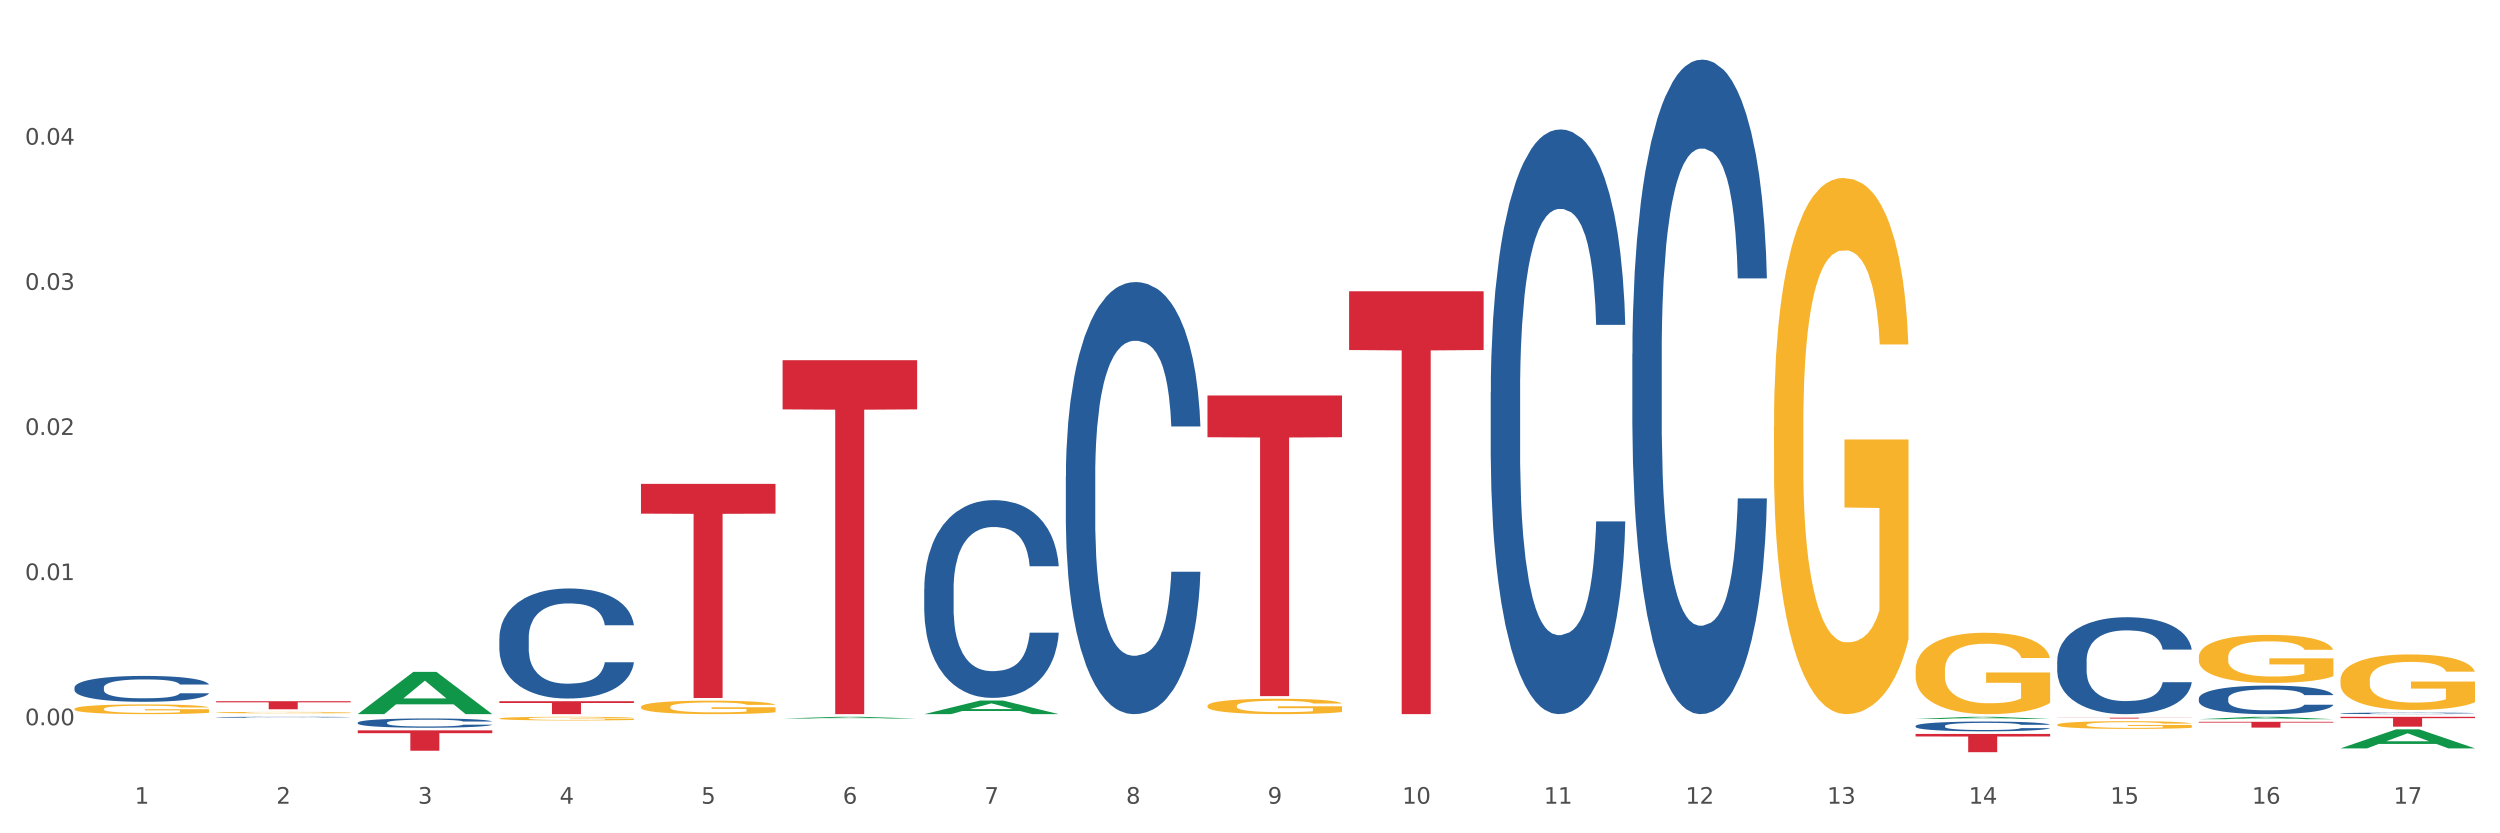 <?xml version="1.0" encoding="utf-8" standalone="no"?>
<!DOCTYPE svg PUBLIC "-//W3C//DTD SVG 1.1//EN"
  "http://www.w3.org/Graphics/SVG/1.1/DTD/svg11.dtd">
<svg xmlns:xlink="http://www.w3.org/1999/xlink" width="1080pt" height="360pt" viewBox="0 0 1080 360" xmlns="http://www.w3.org/2000/svg" version="1.1">
 <rect x="0" y="0" width="1080" height="360" fill="#333333" stroke="none"/>
 <defs>
  <style type="text/css">*{stroke-linejoin: round; stroke-linecap: butt}</style>
 </defs>
 <g id="figure_1">
  <g id="patch_1">
   <path d="M 0 360 
L 1080 360 
L 1080 0 
L 0 0 
z
" style="fill: #ffffff; stroke: #ffffff; stroke-linejoin: miter"/>
  </g>
  <g id="axes_1">
   <g id="matplotlib.axis_1">
    <g id="xtick_1">
     <g id="text_1">
      <!-- 1 -->
      <g style="fill: #4d4d4d" transform="translate(58.182 347.204) scale(0.096 -0.096)">
       <defs>
        <path id="DejaVuSans-31" d="M 794 531 
L 1825 531 
L 1825 4091 
L 703 3866 
L 703 4441 
L 1819 4666 
L 2450 4666 
L 2450 531 
L 3481 531 
L 3481 0 
L 794 0 
L 794 531 
z
" transform="scale(0.016)"/>
       </defs>
       <use xlink:href="#DejaVuSans-31"/>
      </g>
     </g>
    </g>
    <g id="xtick_2">
     <g id="text_2">
      <!-- 2 -->
      <g style="fill: #4d4d4d" transform="translate(119.364 347.204) scale(0.096 -0.096)">
       <defs>
        <path id="DejaVuSans-32" d="M 1228 531 
L 3431 531 
L 3431 0 
L 469 0 
L 469 531 
Q 828 903 1448 1529 
Q 2069 2156 2228 2338 
Q 2531 2678 2651 2914 
Q 2772 3150 2772 3378 
Q 2772 3750 2511 3984 
Q 2250 4219 1831 4219 
Q 1534 4219 1204 4116 
Q 875 4013 500 3803 
L 500 4441 
Q 881 4594 1212 4672 
Q 1544 4750 1819 4750 
Q 2544 4750 2975 4387 
Q 3406 4025 3406 3419 
Q 3406 3131 3298 2873 
Q 3191 2616 2906 2266 
Q 2828 2175 2409 1742 
Q 1991 1309 1228 531 
z
" transform="scale(0.016)"/>
       </defs>
       <use xlink:href="#DejaVuSans-32"/>
      </g>
     </g>
    </g>
    <g id="xtick_3">
     <g id="text_3">
      <!-- 3 -->
      <g style="fill: #4d4d4d" transform="translate(180.545 347.204) scale(0.096 -0.096)">
       <defs>
        <path id="DejaVuSans-33" d="M 2597 2516 
Q 3050 2419 3304 2112 
Q 3559 1806 3559 1356 
Q 3559 666 3084 287 
Q 2609 -91 1734 -91 
Q 1441 -91 1130 -33 
Q 819 25 488 141 
L 488 750 
Q 750 597 1062 519 
Q 1375 441 1716 441 
Q 2309 441 2620 675 
Q 2931 909 2931 1356 
Q 2931 1769 2642 2001 
Q 2353 2234 1838 2234 
L 1294 2234 
L 1294 2753 
L 1863 2753 
Q 2328 2753 2575 2939 
Q 2822 3125 2822 3475 
Q 2822 3834 2567 4026 
Q 2313 4219 1838 4219 
Q 1578 4219 1281 4162 
Q 984 4106 628 3988 
L 628 4550 
Q 988 4650 1302 4700 
Q 1616 4750 1894 4750 
Q 2613 4750 3031 4423 
Q 3450 4097 3450 3541 
Q 3450 3153 3228 2886 
Q 3006 2619 2597 2516 
z
" transform="scale(0.016)"/>
       </defs>
       <use xlink:href="#DejaVuSans-33"/>
      </g>
     </g>
    </g>
    <g id="xtick_4">
     <g id="text_4">
      <!-- 4 -->
      <g style="fill: #4d4d4d" transform="translate(241.726 347.204) scale(0.096 -0.096)">
       <defs>
        <path id="DejaVuSans-34" d="M 2419 4116 
L 825 1625 
L 2419 1625 
L 2419 4116 
z
M 2253 4666 
L 3047 4666 
L 3047 1625 
L 3713 1625 
L 3713 1100 
L 3047 1100 
L 3047 0 
L 2419 0 
L 2419 1100 
L 313 1100 
L 313 1709 
L 2253 4666 
z
" transform="scale(0.016)"/>
       </defs>
       <use xlink:href="#DejaVuSans-34"/>
      </g>
     </g>
    </g>
    <g id="xtick_5">
     <g id="text_5">
      <!-- 5 -->
      <g style="fill: #4d4d4d" transform="translate(302.908 347.204) scale(0.096 -0.096)">
       <defs>
        <path id="DejaVuSans-35" d="M 691 4666 
L 3169 4666 
L 3169 4134 
L 1269 4134 
L 1269 2991 
Q 1406 3038 1543 3061 
Q 1681 3084 1819 3084 
Q 2600 3084 3056 2656 
Q 3513 2228 3513 1497 
Q 3513 744 3044 326 
Q 2575 -91 1722 -91 
Q 1428 -91 1123 -41 
Q 819 9 494 109 
L 494 744 
Q 775 591 1075 516 
Q 1375 441 1709 441 
Q 2250 441 2565 725 
Q 2881 1009 2881 1497 
Q 2881 1984 2565 2268 
Q 2250 2553 1709 2553 
Q 1456 2553 1204 2497 
Q 953 2441 691 2322 
L 691 4666 
z
" transform="scale(0.016)"/>
       </defs>
       <use xlink:href="#DejaVuSans-35"/>
      </g>
     </g>
    </g>
    <g id="xtick_6">
     <g id="text_6">
      <!-- 6 -->
      <g style="fill: #4d4d4d" transform="translate(364.089 347.204) scale(0.096 -0.096)">
       <defs>
        <path id="DejaVuSans-36" d="M 2113 2584 
Q 1688 2584 1439 2293 
Q 1191 2003 1191 1497 
Q 1191 994 1439 701 
Q 1688 409 2113 409 
Q 2538 409 2786 701 
Q 3034 994 3034 1497 
Q 3034 2003 2786 2293 
Q 2538 2584 2113 2584 
z
M 3366 4563 
L 3366 3988 
Q 3128 4100 2886 4159 
Q 2644 4219 2406 4219 
Q 1781 4219 1451 3797 
Q 1122 3375 1075 2522 
Q 1259 2794 1537 2939 
Q 1816 3084 2150 3084 
Q 2853 3084 3261 2657 
Q 3669 2231 3669 1497 
Q 3669 778 3244 343 
Q 2819 -91 2113 -91 
Q 1303 -91 875 529 
Q 447 1150 447 2328 
Q 447 3434 972 4092 
Q 1497 4750 2381 4750 
Q 2619 4750 2861 4703 
Q 3103 4656 3366 4563 
z
" transform="scale(0.016)"/>
       </defs>
       <use xlink:href="#DejaVuSans-36"/>
      </g>
     </g>
    </g>
    <g id="xtick_7">
     <g id="text_7">
      <!-- 7 -->
      <g style="fill: #4d4d4d" transform="translate(425.271 347.204) scale(0.096 -0.096)">
       <defs>
        <path id="DejaVuSans-37" d="M 525 4666 
L 3525 4666 
L 3525 4397 
L 1831 0 
L 1172 0 
L 2766 4134 
L 525 4134 
L 525 4666 
z
" transform="scale(0.016)"/>
       </defs>
       <use xlink:href="#DejaVuSans-37"/>
      </g>
     </g>
    </g>
    <g id="xtick_8">
     <g id="text_8">
      <!-- 8 -->
      <g style="fill: #4d4d4d" transform="translate(486.452 347.204) scale(0.096 -0.096)">
       <defs>
        <path id="DejaVuSans-38" d="M 2034 2216 
Q 1584 2216 1326 1975 
Q 1069 1734 1069 1313 
Q 1069 891 1326 650 
Q 1584 409 2034 409 
Q 2484 409 2743 651 
Q 3003 894 3003 1313 
Q 3003 1734 2745 1975 
Q 2488 2216 2034 2216 
z
M 1403 2484 
Q 997 2584 770 2862 
Q 544 3141 544 3541 
Q 544 4100 942 4425 
Q 1341 4750 2034 4750 
Q 2731 4750 3128 4425 
Q 3525 4100 3525 3541 
Q 3525 3141 3298 2862 
Q 3072 2584 2669 2484 
Q 3125 2378 3379 2068 
Q 3634 1759 3634 1313 
Q 3634 634 3220 271 
Q 2806 -91 2034 -91 
Q 1263 -91 848 271 
Q 434 634 434 1313 
Q 434 1759 690 2068 
Q 947 2378 1403 2484 
z
M 1172 3481 
Q 1172 3119 1398 2916 
Q 1625 2713 2034 2713 
Q 2441 2713 2670 2916 
Q 2900 3119 2900 3481 
Q 2900 3844 2670 4047 
Q 2441 4250 2034 4250 
Q 1625 4250 1398 4047 
Q 1172 3844 1172 3481 
z
" transform="scale(0.016)"/>
       </defs>
       <use xlink:href="#DejaVuSans-38"/>
      </g>
     </g>
    </g>
    <g id="xtick_9">
     <g id="text_9">
      <!-- 9 -->
      <g style="fill: #4d4d4d" transform="translate(547.634 347.204) scale(0.096 -0.096)">
       <defs>
        <path id="DejaVuSans-39" d="M 703 97 
L 703 672 
Q 941 559 1184 500 
Q 1428 441 1663 441 
Q 2288 441 2617 861 
Q 2947 1281 2994 2138 
Q 2813 1869 2534 1725 
Q 2256 1581 1919 1581 
Q 1219 1581 811 2004 
Q 403 2428 403 3163 
Q 403 3881 828 4315 
Q 1253 4750 1959 4750 
Q 2769 4750 3195 4129 
Q 3622 3509 3622 2328 
Q 3622 1225 3098 567 
Q 2575 -91 1691 -91 
Q 1453 -91 1209 -44 
Q 966 3 703 97 
z
M 1959 2075 
Q 2384 2075 2632 2365 
Q 2881 2656 2881 3163 
Q 2881 3666 2632 3958 
Q 2384 4250 1959 4250 
Q 1534 4250 1286 3958 
Q 1038 3666 1038 3163 
Q 1038 2656 1286 2365 
Q 1534 2075 1959 2075 
z
" transform="scale(0.016)"/>
       </defs>
       <use xlink:href="#DejaVuSans-39"/>
      </g>
     </g>
    </g>
    <g id="xtick_10">
     <g id="text_10">
      <!-- 10 -->
      <g style="fill: #4d4d4d" transform="translate(605.761 347.204) scale(0.096 -0.096)">
       <defs>
        <path id="DejaVuSans-30" d="M 2034 4250 
Q 1547 4250 1301 3770 
Q 1056 3291 1056 2328 
Q 1056 1369 1301 889 
Q 1547 409 2034 409 
Q 2525 409 2770 889 
Q 3016 1369 3016 2328 
Q 3016 3291 2770 3770 
Q 2525 4250 2034 4250 
z
M 2034 4750 
Q 2819 4750 3233 4129 
Q 3647 3509 3647 2328 
Q 3647 1150 3233 529 
Q 2819 -91 2034 -91 
Q 1250 -91 836 529 
Q 422 1150 422 2328 
Q 422 3509 836 4129 
Q 1250 4750 2034 4750 
z
" transform="scale(0.016)"/>
       </defs>
       <use xlink:href="#DejaVuSans-31"/>
       <use xlink:href="#DejaVuSans-30" transform="translate(63.623 0)"/>
      </g>
     </g>
    </g>
    <g id="xtick_11">
     <g id="text_11">
      <!-- 11 -->
      <g style="fill: #4d4d4d" transform="translate(666.942 347.204) scale(0.096 -0.096)">
       <use xlink:href="#DejaVuSans-31"/>
       <use xlink:href="#DejaVuSans-31" transform="translate(63.623 0)"/>
      </g>
     </g>
    </g>
    <g id="xtick_12">
     <g id="text_12">
      <!-- 12 -->
      <g style="fill: #4d4d4d" transform="translate(728.124 347.204) scale(0.096 -0.096)">
       <use xlink:href="#DejaVuSans-31"/>
       <use xlink:href="#DejaVuSans-32" transform="translate(63.623 0)"/>
      </g>
     </g>
    </g>
    <g id="xtick_13">
     <g id="text_13">
      <!-- 13 -->
      <g style="fill: #4d4d4d" transform="translate(789.305 347.204) scale(0.096 -0.096)">
       <use xlink:href="#DejaVuSans-31"/>
       <use xlink:href="#DejaVuSans-33" transform="translate(63.623 0)"/>
      </g>
     </g>
    </g>
    <g id="xtick_14">
     <g id="text_14">
      <!-- 14 -->
      <g style="fill: #4d4d4d" transform="translate(850.487 347.204) scale(0.096 -0.096)">
       <use xlink:href="#DejaVuSans-31"/>
       <use xlink:href="#DejaVuSans-34" transform="translate(63.623 0)"/>
      </g>
     </g>
    </g>
    <g id="xtick_15">
     <g id="text_15">
      <!-- 15 -->
      <g style="fill: #4d4d4d" transform="translate(911.668 347.204) scale(0.096 -0.096)">
       <use xlink:href="#DejaVuSans-31"/>
       <use xlink:href="#DejaVuSans-35" transform="translate(63.623 0)"/>
      </g>
     </g>
    </g>
    <g id="xtick_16">
     <g id="text_16">
      <!-- 16 -->
      <g style="fill: #4d4d4d" transform="translate(972.849 347.204) scale(0.096 -0.096)">
       <use xlink:href="#DejaVuSans-31"/>
       <use xlink:href="#DejaVuSans-36" transform="translate(63.623 0)"/>
      </g>
     </g>
    </g>
    <g id="xtick_17">
     <g id="text_17">
      <!-- 17 -->
      <g style="fill: #4d4d4d" transform="translate(1034.031 347.204) scale(0.096 -0.096)">
       <use xlink:href="#DejaVuSans-31"/>
       <use xlink:href="#DejaVuSans-37" transform="translate(63.623 0)"/>
      </g>
     </g>
    </g>
    <g id="xtick_18"/>
    <g id="xtick_19"/>
    <g id="xtick_20"/>
    <g id="xtick_21"/>
    <g id="xtick_22"/>
    <g id="xtick_23"/>
    <g id="xtick_24"/>
    <g id="xtick_25"/>
    <g id="xtick_26"/>
    <g id="xtick_27"/>
    <g id="xtick_28"/>
    <g id="xtick_29"/>
    <g id="xtick_30"/>
    <g id="xtick_31"/>
    <g id="xtick_32"/>
    <g id="xtick_33"/>
   </g>
   <g id="matplotlib.axis_2">
    <g id="ytick_1">
     <g id="text_18">
      <!-- 0.00 -->
      <g style="fill: #4d4d4d" transform="translate(10.8 313.3) scale(0.096 -0.096)">
       <defs>
        <path id="DejaVuSans-2e" d="M 684 794 
L 1344 794 
L 1344 0 
L 684 0 
L 684 794 
z
" transform="scale(0.016)"/>
       </defs>
       <use xlink:href="#DejaVuSans-30"/>
       <use xlink:href="#DejaVuSans-2e" transform="translate(63.623 0)"/>
       <use xlink:href="#DejaVuSans-30" transform="translate(95.41 0)"/>
       <use xlink:href="#DejaVuSans-30" transform="translate(159.033 0)"/>
      </g>
     </g>
    </g>
    <g id="ytick_2">
     <g id="text_19">
      <!-- 0.01 -->
      <g style="fill: #4d4d4d" transform="translate(10.8 250.601) scale(0.096 -0.096)">
       <use xlink:href="#DejaVuSans-30"/>
       <use xlink:href="#DejaVuSans-2e" transform="translate(63.623 0)"/>
       <use xlink:href="#DejaVuSans-30" transform="translate(95.41 0)"/>
       <use xlink:href="#DejaVuSans-31" transform="translate(159.033 0)"/>
      </g>
     </g>
    </g>
    <g id="ytick_3">
     <g id="text_20">
      <!-- 0.02 -->
      <g style="fill: #4d4d4d" transform="translate(10.8 187.902) scale(0.096 -0.096)">
       <use xlink:href="#DejaVuSans-30"/>
       <use xlink:href="#DejaVuSans-2e" transform="translate(63.623 0)"/>
       <use xlink:href="#DejaVuSans-30" transform="translate(95.41 0)"/>
       <use xlink:href="#DejaVuSans-32" transform="translate(159.033 0)"/>
      </g>
     </g>
    </g>
    <g id="ytick_4">
     <g id="text_21">
      <!-- 0.03 -->
      <g style="fill: #4d4d4d" transform="translate(10.8 125.203) scale(0.096 -0.096)">
       <use xlink:href="#DejaVuSans-30"/>
       <use xlink:href="#DejaVuSans-2e" transform="translate(63.623 0)"/>
       <use xlink:href="#DejaVuSans-30" transform="translate(95.41 0)"/>
       <use xlink:href="#DejaVuSans-33" transform="translate(159.033 0)"/>
      </g>
     </g>
    </g>
    <g id="ytick_5">
     <g id="text_22">
      <!-- 0.04 -->
      <g style="fill: #4d4d4d" transform="translate(10.8 62.503) scale(0.096 -0.096)">
       <use xlink:href="#DejaVuSans-30"/>
       <use xlink:href="#DejaVuSans-2e" transform="translate(63.623 0)"/>
       <use xlink:href="#DejaVuSans-30" transform="translate(95.41 0)"/>
       <use xlink:href="#DejaVuSans-34" transform="translate(159.033 0)"/>
      </g>
     </g>
    </g>
    <g id="ytick_6"/>
    <g id="ytick_7"/>
    <g id="ytick_8"/>
    <g id="ytick_9"/>
    <g id="ytick_10"/>
   </g>
   <g id="PolyCollection_1">
    <path d="M 154.538 308.483 
L 154.598 308.466 
L 178.566 290.256 
L 188.512 290.239 
L 212.66 308.517 
L 201.156 308.517 
L 195.943 304.261 
L 171.196 304.261 
L 171.016 304.33 
L 165.983 308.517 
L 154.538 308.517 
L 154.538 308.483 
L 174.311 301.721 
L 192.827 301.704 
L 183.659 294.135 
L 183.539 294.1 
L 183.419 294.152 
L 174.251 301.704 
L 174.311 301.721 
L 154.538 308.483 
z
" clip-path="url(#p5fa780bc5b)" style="fill: #109648"/>
    <path d="M 460.445 205.723 
L 460.514 205.552 
L 460.514 200.779 
L 460.72 194.301 
L 461.475 182.368 
L 462.437 173.333 
L 464.086 162.763 
L 464.979 158.331 
L 466.147 153.387 
L 468.552 145.375 
L 471.3 138.556 
L 473.224 134.806 
L 474.666 132.419 
L 477.895 128.158 
L 479.75 126.282 
L 481.674 124.748 
L 483.323 123.725 
L 486.071 122.532 
L 488.269 122.021 
L 490.811 121.85 
L 492.941 122.021 
L 495.758 122.702 
L 499.88 124.748 
L 501.46 125.941 
L 503.59 127.987 
L 505.789 130.715 
L 507.575 133.442 
L 509.636 137.363 
L 511.766 142.477 
L 513.827 148.955 
L 515.27 154.922 
L 516.437 161.229 
L 517.468 168.9 
L 518.224 177.254 
L 518.567 184.243 
L 505.995 184.243 
L 505.651 177.935 
L 504.964 171.117 
L 504.277 166.514 
L 503.521 162.763 
L 502.353 158.502 
L 501.323 155.774 
L 499.605 152.535 
L 498.025 150.489 
L 496.72 149.296 
L 495.14 148.273 
L 491.773 147.25 
L 489.369 147.25 
L 487.857 147.591 
L 486.002 148.444 
L 484.422 149.637 
L 482.567 151.683 
L 481.124 153.899 
L 479.682 156.797 
L 478.857 158.843 
L 477.621 162.593 
L 476.796 165.661 
L 475.697 170.946 
L 475.079 174.697 
L 473.979 184.413 
L 473.498 191.573 
L 473.292 196.517 
L 473.155 201.972 
L 473.155 228.566 
L 473.567 240.499 
L 473.911 245.613 
L 474.46 251.409 
L 475.491 258.91 
L 477.002 266.24 
L 478.582 271.525 
L 479.888 274.764 
L 481.124 277.15 
L 482.361 279.026 
L 483.872 280.73 
L 485.109 281.753 
L 486.964 282.776 
L 489.163 283.288 
L 490.88 283.288 
L 494.384 282.435 
L 495.964 281.583 
L 497.476 280.389 
L 499.124 278.514 
L 500.43 276.469 
L 501.186 274.934 
L 502.422 271.695 
L 503.384 268.286 
L 504.208 264.365 
L 504.758 260.956 
L 505.376 255.841 
L 505.857 250.045 
L 505.995 246.977 
L 518.567 246.977 
L 518.292 253.114 
L 517.812 259.08 
L 516.85 267.093 
L 516.094 271.695 
L 514.926 277.321 
L 513.689 282.094 
L 511.972 287.379 
L 510.392 291.3 
L 508.743 294.709 
L 506.957 297.778 
L 503.728 302.039 
L 502.56 303.233 
L 500.086 305.278 
L 498.163 306.472 
L 495.346 307.665 
L 492.46 308.347 
L 489.437 308.517 
L 486.758 308.176 
L 483.804 307.154 
L 481.949 306.131 
L 479.888 304.597 
L 477.483 302.21 
L 475.216 299.312 
L 473.086 295.902 
L 471.094 291.982 
L 469.239 287.549 
L 466.834 280.219 
L 465.048 273.059 
L 463.743 266.411 
L 462.849 260.785 
L 461.956 253.625 
L 461.475 248.682 
L 460.72 236.749 
L 460.445 225.668 
L 460.445 205.723 
z
" clip-path="url(#p5fa780bc5b)" style="fill: #255c99"/>
    <path d="M 154.538 315.517 
L 212.66 315.517 
L 212.66 316.742 
L 189.797 316.75 
L 189.797 324.328 
L 177.263 324.328 
L 177.263 316.75 
L 154.538 316.742 
L 154.538 315.526 
L 154.538 315.517 
z
" clip-path="url(#p5fa780bc5b)" style="fill: #d62839"/>
    <path d="M 215.719 310.385 
L 215.788 310.383 
L 215.788 310.331 
L 215.925 310.286 
L 216.611 310.178 
L 217.641 310.088 
L 218.395 310.04 
L 219.15 310.001 
L 220.042 309.962 
L 221.14 309.922 
L 223.13 309.863 
L 224.366 309.832 
L 225.875 309.8 
L 228.62 309.754 
L 230.61 309.728 
L 232.669 309.707 
L 236.031 309.68 
L 238.227 309.669 
L 240.56 309.66 
L 243.374 309.654 
L 245.501 309.653 
L 250.167 309.657 
L 254.147 309.67 
L 256.069 309.68 
L 258.539 309.698 
L 259.843 309.709 
L 261.97 309.733 
L 264.166 309.763 
L 265.676 309.789 
L 267.94 309.838 
L 269.656 309.887 
L 271.234 309.948 
L 272.057 309.99 
L 272.675 310.029 
L 273.224 310.074 
L 273.773 310.145 
L 261.421 310.145 
L 260.941 310.094 
L 260.186 310.046 
L 259.088 310 
L 258.127 309.971 
L 256.48 309.935 
L 254.971 309.912 
L 253.392 309.894 
L 251.471 309.88 
L 249.961 309.873 
L 247.834 309.867 
L 243.648 309.868 
L 240.835 309.88 
L 238.913 309.894 
L 237.678 309.907 
L 236.58 309.922 
L 235.345 309.942 
L 233.904 309.973 
L 232.875 310 
L 231.845 310.035 
L 231.022 310.069 
L 230.267 310.11 
L 229.649 310.153 
L 229.169 310.198 
L 228.757 310.253 
L 228.414 310.344 
L 228.414 310.542 
L 228.551 310.587 
L 228.895 310.646 
L 229.306 310.691 
L 229.993 310.745 
L 230.61 310.781 
L 231.777 310.833 
L 233.08 310.876 
L 234.11 310.904 
L 235.139 310.927 
L 236.923 310.959 
L 238.913 310.985 
L 240.629 311 
L 242.962 311.015 
L 244.54 311.021 
L 245.913 311.024 
L 249.275 311.024 
L 251.677 311.019 
L 254.353 311.009 
L 256.412 310.996 
L 258.127 310.98 
L 260.049 310.954 
L 261.284 310.93 
L 261.284 310.627 
L 246.187 310.626 
L 246.187 310.425 
L 273.842 310.425 
L 273.842 311.015 
L 272.675 311.045 
L 271.371 311.073 
L 269.999 311.097 
L 267.94 311.128 
L 265.47 311.157 
L 263.274 311.177 
L 260.941 311.194 
L 258.196 311.21 
L 254.628 311.225 
L 252.432 311.23 
L 249.687 311.235 
L 246.462 311.236 
L 243.648 311.233 
L 240.903 311.226 
L 238.021 311.213 
L 235.208 311.194 
L 233.08 311.175 
L 230.953 311.152 
L 228.689 311.122 
L 226.905 311.093 
L 225.532 311.067 
L 224.022 311.034 
L 222.376 310.99 
L 221.14 310.951 
L 220.042 310.911 
L 218.876 310.859 
L 218.052 310.814 
L 217.229 310.758 
L 216.749 310.716 
L 216.2 310.651 
L 215.788 310.559 
L 215.719 310.385 
z
" clip-path="url(#p5fa780bc5b)" style="fill: #f7b32b"/>
    <path d="M 276.901 305.38 
L 276.969 305.375 
L 276.969 305.183 
L 277.107 305.018 
L 277.793 304.618 
L 278.822 304.288 
L 279.577 304.112 
L 280.332 303.969 
L 281.224 303.825 
L 282.322 303.676 
L 284.312 303.457 
L 285.547 303.345 
L 287.057 303.228 
L 289.801 303.058 
L 291.792 302.962 
L 293.85 302.882 
L 297.213 302.786 
L 299.408 302.744 
L 301.742 302.712 
L 304.555 302.69 
L 306.682 302.685 
L 311.349 302.701 
L 315.329 302.749 
L 317.25 302.786 
L 319.72 302.85 
L 321.024 302.893 
L 323.152 302.978 
L 325.347 303.09 
L 326.857 303.186 
L 329.122 303.367 
L 330.837 303.548 
L 332.415 303.772 
L 333.239 303.926 
L 333.856 304.07 
L 334.405 304.235 
L 334.954 304.496 
L 322.603 304.496 
L 322.122 304.31 
L 321.367 304.134 
L 320.269 303.963 
L 319.309 303.857 
L 317.662 303.724 
L 316.152 303.638 
L 314.574 303.574 
L 312.652 303.521 
L 311.143 303.495 
L 309.015 303.473 
L 304.83 303.479 
L 302.016 303.521 
L 300.095 303.574 
L 298.86 303.622 
L 297.762 303.676 
L 296.526 303.75 
L 295.085 303.862 
L 294.056 303.963 
L 293.027 304.091 
L 292.203 304.219 
L 291.448 304.368 
L 290.831 304.528 
L 290.35 304.693 
L 289.939 304.895 
L 289.596 305.231 
L 289.596 305.961 
L 289.733 306.126 
L 290.076 306.344 
L 290.488 306.509 
L 291.174 306.706 
L 291.792 306.84 
L 292.958 307.031 
L 294.262 307.191 
L 295.291 307.292 
L 296.321 307.378 
L 298.105 307.495 
L 300.095 307.591 
L 301.81 307.649 
L 304.143 307.702 
L 305.722 307.724 
L 307.094 307.734 
L 310.457 307.734 
L 312.858 307.718 
L 315.535 307.681 
L 317.593 307.633 
L 319.309 307.575 
L 321.23 307.479 
L 322.465 307.388 
L 322.465 306.275 
L 307.369 306.27 
L 307.369 305.529 
L 335.023 305.529 
L 335.023 307.702 
L 333.856 307.814 
L 332.553 307.916 
L 331.18 308.006 
L 329.122 308.118 
L 326.651 308.224 
L 324.455 308.299 
L 322.122 308.363 
L 319.377 308.422 
L 315.809 308.475 
L 313.613 308.496 
L 310.868 308.512 
L 307.643 308.517 
L 304.83 308.507 
L 302.085 308.48 
L 299.203 308.432 
L 296.389 308.363 
L 294.262 308.294 
L 292.135 308.209 
L 289.87 308.097 
L 288.086 307.99 
L 286.714 307.894 
L 285.204 307.772 
L 283.557 307.612 
L 282.322 307.468 
L 281.224 307.319 
L 280.057 307.127 
L 279.234 306.962 
L 278.41 306.754 
L 277.93 306.6 
L 277.381 306.36 
L 276.969 306.025 
L 276.901 305.38 
z
" clip-path="url(#p5fa780bc5b)" style="fill: #f7b32b"/>
    <path d="M 521.626 304.933 
L 521.695 304.927 
L 521.695 304.708 
L 521.832 304.519 
L 522.518 304.063 
L 523.548 303.685 
L 524.303 303.485 
L 525.057 303.32 
L 525.949 303.156 
L 527.047 302.985 
L 529.037 302.736 
L 530.273 302.608 
L 531.782 302.474 
L 534.527 302.28 
L 536.517 302.17 
L 538.576 302.079 
L 541.938 301.969 
L 544.134 301.92 
L 546.467 301.884 
L 549.281 301.86 
L 551.408 301.854 
L 556.074 301.872 
L 560.054 301.927 
L 561.976 301.969 
L 564.446 302.042 
L 565.75 302.091 
L 567.877 302.188 
L 570.073 302.316 
L 571.583 302.426 
L 573.847 302.632 
L 575.563 302.839 
L 577.141 303.095 
L 577.965 303.272 
L 578.582 303.436 
L 579.131 303.624 
L 579.68 303.923 
L 567.328 303.923 
L 566.848 303.71 
L 566.093 303.509 
L 564.995 303.314 
L 564.034 303.192 
L 562.387 303.04 
L 560.878 302.943 
L 559.299 302.87 
L 557.378 302.809 
L 555.868 302.779 
L 553.741 302.754 
L 549.555 302.76 
L 546.742 302.809 
L 544.82 302.87 
L 543.585 302.925 
L 542.487 302.985 
L 541.252 303.071 
L 539.811 303.198 
L 538.782 303.314 
L 537.752 303.46 
L 536.929 303.606 
L 536.174 303.777 
L 535.556 303.959 
L 535.076 304.148 
L 534.664 304.379 
L 534.321 304.763 
L 534.321 305.596 
L 534.459 305.785 
L 534.802 306.034 
L 535.213 306.223 
L 535.9 306.448 
L 536.517 306.6 
L 537.684 306.82 
L 538.988 307.002 
L 540.017 307.118 
L 541.046 307.215 
L 542.83 307.349 
L 544.82 307.459 
L 546.536 307.525 
L 548.869 307.586 
L 550.447 307.611 
L 551.82 307.623 
L 555.182 307.623 
L 557.584 307.605 
L 560.26 307.562 
L 562.319 307.507 
L 564.034 307.44 
L 565.956 307.331 
L 567.191 307.227 
L 567.191 305.955 
L 552.094 305.949 
L 552.094 305.103 
L 579.749 305.103 
L 579.749 307.586 
L 578.582 307.714 
L 577.278 307.83 
L 575.906 307.933 
L 573.847 308.061 
L 571.377 308.183 
L 569.181 308.268 
L 566.848 308.341 
L 564.103 308.408 
L 560.535 308.469 
L 558.339 308.493 
L 555.594 308.511 
L 552.369 308.517 
L 549.555 308.505 
L 546.81 308.475 
L 543.928 308.42 
L 541.115 308.341 
L 538.988 308.262 
L 536.86 308.164 
L 534.596 308.037 
L 532.812 307.915 
L 531.439 307.805 
L 529.93 307.665 
L 528.283 307.483 
L 527.047 307.319 
L 525.949 307.148 
L 524.783 306.929 
L 523.959 306.74 
L 523.136 306.503 
L 522.656 306.327 
L 522.107 306.053 
L 521.695 305.669 
L 521.626 304.933 
z
" clip-path="url(#p5fa780bc5b)" style="fill: #f7b32b"/>
    <path d="M 766.352 183.918 
L 766.421 183.707 
L 766.421 176.091 
L 766.558 169.534 
L 767.244 153.668 
L 768.273 140.552 
L 769.028 133.571 
L 769.783 127.86 
L 770.675 122.148 
L 771.773 116.225 
L 773.763 107.551 
L 774.998 103.109 
L 776.508 98.455 
L 779.253 91.686 
L 781.243 87.878 
L 783.301 84.705 
L 786.664 80.897 
L 788.86 79.205 
L 791.193 77.935 
L 794.006 77.089 
L 796.134 76.878 
L 800.8 77.512 
L 804.78 79.416 
L 806.701 80.897 
L 809.172 83.435 
L 810.476 85.128 
L 812.603 88.513 
L 814.799 92.955 
L 816.308 96.763 
L 818.573 103.955 
L 820.288 111.148 
L 821.867 120.032 
L 822.69 126.167 
L 823.308 131.879 
L 823.857 138.437 
L 824.406 148.802 
L 812.054 148.802 
L 811.574 141.398 
L 810.819 134.417 
L 809.721 127.648 
L 808.76 123.417 
L 807.113 118.129 
L 805.603 114.744 
L 804.025 112.205 
L 802.104 110.09 
L 800.594 109.032 
L 798.467 108.186 
L 794.281 108.398 
L 791.467 110.09 
L 789.546 112.205 
L 788.311 114.109 
L 787.213 116.225 
L 785.978 119.186 
L 784.537 123.629 
L 783.507 127.648 
L 782.478 132.725 
L 781.655 137.802 
L 780.9 143.725 
L 780.282 150.072 
L 779.802 156.629 
L 779.39 164.668 
L 779.047 177.995 
L 779.047 206.977 
L 779.184 213.535 
L 779.527 222.208 
L 779.939 228.766 
L 780.625 236.593 
L 781.243 241.881 
L 782.409 249.497 
L 783.713 255.843 
L 784.743 259.863 
L 785.772 263.247 
L 787.556 267.901 
L 789.546 271.709 
L 791.262 274.036 
L 793.595 276.151 
L 795.173 276.998 
L 796.545 277.421 
L 799.908 277.421 
L 802.31 276.786 
L 804.986 275.305 
L 807.044 273.401 
L 808.76 271.074 
L 810.681 267.267 
L 811.917 263.67 
L 811.917 219.458 
L 796.82 219.246 
L 796.82 189.842 
L 824.474 189.842 
L 824.474 276.151 
L 823.308 280.594 
L 822.004 284.613 
L 820.632 288.209 
L 818.573 292.652 
L 816.103 296.883 
L 813.907 299.844 
L 811.574 302.383 
L 808.829 304.71 
L 805.26 306.825 
L 803.064 307.671 
L 800.32 308.306 
L 797.094 308.517 
L 794.281 308.094 
L 791.536 307.037 
L 788.654 305.133 
L 785.84 302.383 
L 783.713 299.633 
L 781.586 296.248 
L 779.321 291.806 
L 777.537 287.575 
L 776.165 283.767 
L 774.655 278.901 
L 773.008 272.555 
L 771.773 266.843 
L 770.675 260.92 
L 769.509 253.305 
L 768.685 246.747 
L 767.862 238.497 
L 767.381 232.362 
L 766.832 222.842 
L 766.421 209.515 
L 766.352 183.918 
z
" clip-path="url(#p5fa780bc5b)" style="fill: #f7b32b"/>
    <path d="M 827.533 289.597 
L 827.602 289.565 
L 827.602 288.409 
L 827.739 287.413 
L 828.425 285.004 
L 829.455 283.012 
L 830.21 281.952 
L 830.964 281.085 
L 831.857 280.218 
L 832.954 279.318 
L 834.945 278.001 
L 836.18 277.327 
L 837.689 276.62 
L 840.434 275.592 
L 842.424 275.014 
L 844.483 274.532 
L 847.845 273.954 
L 850.041 273.697 
L 852.374 273.504 
L 855.188 273.376 
L 857.315 273.343 
L 861.981 273.44 
L 865.961 273.729 
L 867.883 273.954 
L 870.353 274.339 
L 871.657 274.596 
L 873.784 275.11 
L 875.98 275.785 
L 877.49 276.363 
L 879.754 277.455 
L 881.47 278.547 
L 883.048 279.896 
L 883.872 280.828 
L 884.489 281.695 
L 885.038 282.691 
L 885.587 284.265 
L 873.235 284.265 
L 872.755 283.141 
L 872 282.081 
L 870.902 281.053 
L 869.941 280.41 
L 868.295 279.607 
L 866.785 279.093 
L 865.207 278.708 
L 863.285 278.387 
L 861.775 278.226 
L 859.648 278.098 
L 855.462 278.13 
L 852.649 278.387 
L 850.727 278.708 
L 849.492 278.997 
L 848.394 279.318 
L 847.159 279.768 
L 845.718 280.442 
L 844.689 281.053 
L 843.659 281.824 
L 842.836 282.595 
L 842.081 283.494 
L 841.464 284.458 
L 840.983 285.454 
L 840.571 286.674 
L 840.228 288.698 
L 840.228 293.099 
L 840.366 294.094 
L 840.709 295.412 
L 841.12 296.407 
L 841.807 297.596 
L 842.424 298.399 
L 843.591 299.555 
L 844.895 300.519 
L 845.924 301.129 
L 846.953 301.643 
L 848.737 302.35 
L 850.727 302.928 
L 852.443 303.281 
L 854.776 303.603 
L 856.354 303.731 
L 857.727 303.795 
L 861.089 303.795 
L 863.491 303.699 
L 866.167 303.474 
L 868.226 303.185 
L 869.941 302.832 
L 871.863 302.254 
L 873.098 301.707 
L 873.098 294.994 
L 858.001 294.962 
L 858.001 290.497 
L 885.656 290.497 
L 885.656 303.603 
L 884.489 304.277 
L 883.185 304.888 
L 881.813 305.434 
L 879.754 306.108 
L 877.284 306.751 
L 875.088 307.2 
L 872.755 307.586 
L 870.01 307.939 
L 866.442 308.26 
L 864.246 308.389 
L 861.501 308.485 
L 858.276 308.517 
L 855.462 308.453 
L 852.717 308.293 
L 849.835 308.003 
L 847.022 307.586 
L 844.895 307.168 
L 842.767 306.654 
L 840.503 305.98 
L 838.719 305.337 
L 837.346 304.759 
L 835.837 304.02 
L 834.19 303.057 
L 832.954 302.189 
L 831.857 301.29 
L 830.69 300.133 
L 829.867 299.138 
L 829.043 297.885 
L 828.563 296.953 
L 828.014 295.508 
L 827.602 293.484 
L 827.533 289.597 
z
" clip-path="url(#p5fa780bc5b)" style="fill: #f7b32b"/>
    <path d="M 888.715 313.092 
L 888.783 313.089 
L 888.783 312.979 
L 888.921 312.885 
L 889.607 312.656 
L 890.636 312.468 
L 891.391 312.367 
L 892.146 312.285 
L 893.038 312.203 
L 894.136 312.118 
L 896.126 311.993 
L 897.361 311.929 
L 898.871 311.862 
L 901.616 311.765 
L 903.606 311.71 
L 905.664 311.664 
L 909.027 311.609 
L 911.223 311.585 
L 913.556 311.567 
L 916.369 311.555 
L 918.497 311.552 
L 923.163 311.561 
L 927.143 311.588 
L 929.064 311.609 
L 931.535 311.646 
L 932.838 311.67 
L 934.966 311.719 
L 937.162 311.783 
L 938.671 311.838 
L 940.936 311.941 
L 942.651 312.045 
L 944.23 312.173 
L 945.053 312.261 
L 945.671 312.343 
L 946.22 312.437 
L 946.769 312.586 
L 934.417 312.586 
L 933.936 312.48 
L 933.182 312.38 
L 932.084 312.282 
L 931.123 312.221 
L 929.476 312.145 
L 927.966 312.096 
L 926.388 312.06 
L 924.467 312.029 
L 922.957 312.014 
L 920.83 312.002 
L 916.644 312.005 
L 913.83 312.029 
L 911.909 312.06 
L 910.674 312.087 
L 909.576 312.118 
L 908.341 312.16 
L 906.899 312.224 
L 905.87 312.282 
L 904.841 312.355 
L 904.017 312.428 
L 903.263 312.513 
L 902.645 312.605 
L 902.165 312.699 
L 901.753 312.815 
L 901.41 313.006 
L 901.41 313.423 
L 901.547 313.518 
L 901.89 313.643 
L 902.302 313.737 
L 902.988 313.85 
L 903.606 313.926 
L 904.772 314.035 
L 906.076 314.127 
L 907.105 314.184 
L 908.135 314.233 
L 909.919 314.3 
L 911.909 314.355 
L 913.624 314.388 
L 915.958 314.419 
L 917.536 314.431 
L 918.908 314.437 
L 922.271 314.437 
L 924.672 314.428 
L 927.349 314.407 
L 929.407 314.379 
L 931.123 314.346 
L 933.044 314.291 
L 934.279 314.239 
L 934.279 313.603 
L 919.183 313.6 
L 919.183 313.177 
L 946.837 313.177 
L 946.837 314.419 
L 945.671 314.483 
L 944.367 314.54 
L 942.994 314.592 
L 940.936 314.656 
L 938.465 314.717 
L 936.269 314.76 
L 933.936 314.796 
L 931.191 314.83 
L 927.623 314.86 
L 925.427 314.872 
L 922.682 314.881 
L 919.457 314.884 
L 916.644 314.878 
L 913.899 314.863 
L 911.017 314.836 
L 908.203 314.796 
L 906.076 314.757 
L 903.949 314.708 
L 901.684 314.644 
L 899.9 314.583 
L 898.528 314.528 
L 897.018 314.458 
L 895.371 314.367 
L 894.136 314.285 
L 893.038 314.2 
L 891.871 314.09 
L 891.048 313.996 
L 890.224 313.877 
L 889.744 313.789 
L 889.195 313.652 
L 888.783 313.46 
L 888.715 313.092 
z
" clip-path="url(#p5fa780bc5b)" style="fill: #f7b32b"/>
    <path d="M 949.896 283.861 
L 949.965 283.842 
L 949.965 283.159 
L 950.102 282.571 
L 950.788 281.149 
L 951.818 279.973 
L 952.572 279.347 
L 953.327 278.835 
L 954.219 278.323 
L 955.317 277.792 
L 957.307 277.014 
L 958.543 276.616 
L 960.052 276.199 
L 962.797 275.592 
L 964.787 275.25 
L 966.846 274.966 
L 970.208 274.624 
L 972.404 274.473 
L 974.737 274.359 
L 977.551 274.283 
L 979.678 274.264 
L 984.344 274.321 
L 988.324 274.492 
L 990.246 274.624 
L 992.716 274.852 
L 994.02 275.004 
L 996.147 275.307 
L 998.343 275.706 
L 999.853 276.047 
L 1002.117 276.692 
L 1003.833 277.337 
L 1005.411 278.133 
L 1006.234 278.683 
L 1006.852 279.195 
L 1007.401 279.783 
L 1007.95 280.713 
L 995.598 280.713 
L 995.118 280.049 
L 994.363 279.423 
L 993.265 278.816 
L 992.304 278.437 
L 990.657 277.963 
L 989.148 277.659 
L 987.569 277.431 
L 985.648 277.242 
L 984.138 277.147 
L 982.011 277.071 
L 977.825 277.09 
L 975.012 277.242 
L 973.09 277.431 
L 971.855 277.602 
L 970.757 277.792 
L 969.522 278.057 
L 968.081 278.456 
L 967.052 278.816 
L 966.022 279.271 
L 965.199 279.726 
L 964.444 280.257 
L 963.826 280.826 
L 963.346 281.414 
L 962.934 282.135 
L 962.591 283.33 
L 962.591 285.928 
L 962.728 286.516 
L 963.072 287.294 
L 963.483 287.882 
L 964.169 288.584 
L 964.787 289.058 
L 965.954 289.741 
L 967.257 290.31 
L 968.287 290.67 
L 969.316 290.973 
L 971.1 291.391 
L 973.09 291.732 
L 974.806 291.941 
L 977.139 292.13 
L 978.717 292.206 
L 980.09 292.244 
L 983.452 292.244 
L 985.854 292.187 
L 988.53 292.054 
L 990.589 291.884 
L 992.304 291.675 
L 994.226 291.334 
L 995.461 291.011 
L 995.461 287.047 
L 980.364 287.028 
L 980.364 284.392 
L 1008.019 284.392 
L 1008.019 292.13 
L 1006.852 292.529 
L 1005.548 292.889 
L 1004.176 293.211 
L 1002.117 293.61 
L 999.647 293.989 
L 997.451 294.255 
L 995.118 294.482 
L 992.373 294.691 
L 988.805 294.88 
L 986.609 294.956 
L 983.864 295.013 
L 980.639 295.032 
L 977.825 294.994 
L 975.08 294.899 
L 972.198 294.729 
L 969.385 294.482 
L 967.257 294.236 
L 965.13 293.932 
L 962.866 293.534 
L 961.082 293.155 
L 959.709 292.813 
L 958.199 292.377 
L 956.553 291.808 
L 955.317 291.296 
L 954.219 290.765 
L 953.053 290.082 
L 952.229 289.494 
L 951.406 288.754 
L 950.926 288.204 
L 950.377 287.351 
L 949.965 286.156 
L 949.896 283.861 
z
" clip-path="url(#p5fa780bc5b)" style="fill: #f7b32b"/>
    <path d="M 1011.078 293.806 
L 1011.146 293.785 
L 1011.146 292.995 
L 1011.284 292.316 
L 1011.97 290.672 
L 1012.999 289.313 
L 1013.754 288.59 
L 1014.509 287.998 
L 1015.401 287.406 
L 1016.499 286.792 
L 1018.489 285.893 
L 1019.724 285.433 
L 1021.234 284.951 
L 1023.978 284.249 
L 1025.969 283.855 
L 1028.027 283.526 
L 1031.39 283.131 
L 1033.585 282.956 
L 1035.919 282.825 
L 1038.732 282.737 
L 1040.859 282.715 
L 1045.526 282.781 
L 1049.506 282.978 
L 1051.427 283.131 
L 1053.897 283.394 
L 1055.201 283.57 
L 1057.328 283.921 
L 1059.524 284.381 
L 1061.034 284.775 
L 1063.299 285.521 
L 1065.014 286.266 
L 1066.592 287.187 
L 1067.416 287.822 
L 1068.033 288.414 
L 1068.582 289.094 
L 1069.131 290.168 
L 1056.78 290.168 
L 1056.299 289.401 
L 1055.544 288.677 
L 1054.446 287.976 
L 1053.486 287.537 
L 1051.839 286.989 
L 1050.329 286.639 
L 1048.751 286.376 
L 1046.829 286.156 
L 1045.32 286.047 
L 1043.192 285.959 
L 1039.007 285.981 
L 1036.193 286.156 
L 1034.272 286.376 
L 1033.037 286.573 
L 1031.939 286.792 
L 1030.703 287.099 
L 1029.262 287.559 
L 1028.233 287.976 
L 1027.204 288.502 
L 1026.38 289.028 
L 1025.625 289.642 
L 1025.008 290.299 
L 1024.527 290.979 
L 1024.116 291.812 
L 1023.773 293.193 
L 1023.773 296.196 
L 1023.91 296.875 
L 1024.253 297.774 
L 1024.665 298.454 
L 1025.351 299.265 
L 1025.969 299.813 
L 1027.135 300.602 
L 1028.439 301.259 
L 1029.468 301.676 
L 1030.498 302.026 
L 1032.282 302.509 
L 1034.272 302.903 
L 1035.987 303.144 
L 1038.32 303.364 
L 1039.899 303.451 
L 1041.271 303.495 
L 1044.634 303.495 
L 1047.035 303.429 
L 1049.712 303.276 
L 1051.77 303.079 
L 1053.486 302.837 
L 1055.407 302.443 
L 1056.642 302.07 
L 1056.642 297.489 
L 1041.546 297.467 
L 1041.546 294.42 
L 1069.2 294.42 
L 1069.2 303.364 
L 1068.033 303.824 
L 1066.73 304.24 
L 1065.357 304.613 
L 1063.299 305.073 
L 1060.828 305.512 
L 1058.632 305.819 
L 1056.299 306.082 
L 1053.554 306.323 
L 1049.986 306.542 
L 1047.79 306.63 
L 1045.045 306.695 
L 1041.82 306.717 
L 1039.007 306.673 
L 1036.262 306.564 
L 1033.38 306.367 
L 1030.566 306.082 
L 1028.439 305.797 
L 1026.312 305.446 
L 1024.047 304.986 
L 1022.263 304.547 
L 1020.891 304.153 
L 1019.381 303.649 
L 1017.734 302.991 
L 1016.499 302.399 
L 1015.401 301.785 
L 1014.234 300.996 
L 1013.411 300.317 
L 1012.587 299.462 
L 1012.107 298.826 
L 1011.558 297.84 
L 1011.146 296.459 
L 1011.078 293.806 
z
" clip-path="url(#p5fa780bc5b)" style="fill: #f7b32b"/>
    <path d="M 399.263 254.443 
L 399.332 254.365 
L 399.332 252.181 
L 399.538 249.216 
L 400.294 243.755 
L 401.256 239.619 
L 402.905 234.782 
L 403.798 232.754 
L 404.966 230.491 
L 407.37 226.824 
L 410.118 223.703 
L 412.042 221.987 
L 413.485 220.894 
L 416.714 218.944 
L 418.569 218.086 
L 420.493 217.384 
L 422.141 216.915 
L 424.89 216.369 
L 427.088 216.135 
L 429.63 216.057 
L 431.76 216.135 
L 434.577 216.447 
L 438.699 217.384 
L 440.279 217.93 
L 442.409 218.866 
L 444.607 220.114 
L 446.393 221.363 
L 448.455 223.157 
L 450.584 225.498 
L 452.645 228.462 
L 454.088 231.193 
L 455.256 234.08 
L 456.287 237.591 
L 457.042 241.414 
L 457.386 244.613 
L 444.813 244.613 
L 444.47 241.726 
L 443.783 238.605 
L 443.096 236.499 
L 442.34 234.782 
L 441.172 232.832 
L 440.142 231.583 
L 438.424 230.101 
L 436.844 229.165 
L 435.538 228.619 
L 433.958 228.15 
L 430.592 227.682 
L 428.187 227.682 
L 426.676 227.838 
L 424.821 228.228 
L 423.241 228.775 
L 421.386 229.711 
L 419.943 230.725 
L 418.5 232.051 
L 417.676 232.988 
L 416.439 234.704 
L 415.615 236.109 
L 414.515 238.527 
L 413.897 240.244 
L 412.798 244.691 
L 412.317 247.968 
L 412.111 250.23 
L 411.973 252.727 
L 411.973 264.898 
L 412.386 270.36 
L 412.729 272.7 
L 413.279 275.353 
L 414.309 278.786 
L 415.821 282.141 
L 417.401 284.56 
L 418.706 286.042 
L 419.943 287.134 
L 421.18 287.993 
L 422.691 288.773 
L 423.928 289.241 
L 425.783 289.709 
L 427.981 289.943 
L 429.699 289.943 
L 433.203 289.553 
L 434.783 289.163 
L 436.294 288.617 
L 437.943 287.758 
L 439.248 286.822 
L 440.004 286.12 
L 441.241 284.638 
L 442.203 283.077 
L 443.027 281.283 
L 443.577 279.722 
L 444.195 277.382 
L 444.676 274.729 
L 444.813 273.325 
L 457.386 273.325 
L 457.111 276.133 
L 456.63 278.864 
L 455.668 282.531 
L 454.913 284.638 
L 453.745 287.212 
L 452.508 289.397 
L 450.79 291.816 
L 449.21 293.61 
L 447.561 295.17 
L 445.775 296.575 
L 442.546 298.525 
L 441.378 299.071 
L 438.905 300.008 
L 436.981 300.554 
L 434.164 301.1 
L 431.279 301.412 
L 428.256 301.49 
L 425.577 301.334 
L 422.622 300.866 
L 420.767 300.398 
L 418.706 299.696 
L 416.302 298.603 
L 414.035 297.277 
L 411.905 295.717 
L 409.912 293.922 
L 408.057 291.894 
L 405.653 288.539 
L 403.867 285.262 
L 402.561 282.219 
L 401.668 279.644 
L 400.775 276.367 
L 400.294 274.105 
L 399.538 268.643 
L 399.263 263.572 
L 399.263 254.443 
z
" clip-path="url(#p5fa780bc5b)" style="fill: #255c99"/>
    <path d="M 643.989 169.414 
L 644.058 169.183 
L 644.058 162.724 
L 644.264 153.958 
L 645.02 137.81 
L 645.982 125.584 
L 647.63 111.281 
L 648.524 105.283 
L 649.691 98.593 
L 652.096 87.751 
L 654.844 78.524 
L 656.768 73.449 
L 658.211 70.219 
L 661.44 64.452 
L 663.295 61.914 
L 665.218 59.838 
L 666.867 58.454 
L 669.615 56.839 
L 671.814 56.147 
L 674.356 55.916 
L 676.485 56.147 
L 679.302 57.07 
L 683.424 59.838 
L 685.005 61.453 
L 687.134 64.221 
L 689.333 67.912 
L 691.119 71.603 
L 693.18 76.909 
L 695.31 83.829 
L 697.371 92.596 
L 698.814 100.67 
L 699.982 109.205 
L 701.012 119.586 
L 701.768 130.889 
L 702.112 140.347 
L 689.539 140.347 
L 689.195 131.812 
L 688.508 122.585 
L 687.821 116.356 
L 687.066 111.281 
L 685.898 105.514 
L 684.867 101.823 
L 683.15 97.44 
L 681.569 94.672 
L 680.264 93.057 
L 678.684 91.673 
L 675.318 90.289 
L 672.913 90.289 
L 671.401 90.75 
L 669.547 91.903 
L 667.966 93.518 
L 666.111 96.287 
L 664.669 99.285 
L 663.226 103.207 
L 662.401 105.975 
L 661.165 111.05 
L 660.34 115.203 
L 659.241 122.354 
L 658.623 127.429 
L 657.524 140.578 
L 657.043 150.267 
L 656.837 156.957 
L 656.699 164.339 
L 656.699 200.326 
L 657.111 216.474 
L 657.455 223.394 
L 658.004 231.238 
L 659.035 241.388 
L 660.546 251.307 
L 662.127 258.459 
L 663.432 262.842 
L 664.669 266.071 
L 665.905 268.609 
L 667.417 270.916 
L 668.653 272.3 
L 670.508 273.684 
L 672.707 274.376 
L 674.424 274.376 
L 677.928 273.223 
L 679.508 272.069 
L 681.02 270.454 
L 682.669 267.917 
L 683.974 265.149 
L 684.73 263.072 
L 685.966 258.689 
L 686.928 254.076 
L 687.753 248.77 
L 688.302 244.156 
L 688.921 237.236 
L 689.402 229.392 
L 689.539 225.24 
L 702.112 225.24 
L 701.837 233.545 
L 701.356 241.619 
L 700.394 252.461 
L 699.638 258.689 
L 698.47 266.302 
L 697.234 272.761 
L 695.516 279.912 
L 693.936 285.218 
L 692.287 289.832 
L 690.501 293.984 
L 687.272 299.751 
L 686.104 301.366 
L 683.631 304.134 
L 681.707 305.749 
L 678.89 307.364 
L 676.005 308.287 
L 672.982 308.517 
L 670.302 308.056 
L 667.348 306.672 
L 665.493 305.288 
L 663.432 303.212 
L 661.027 299.982 
L 658.76 296.06 
L 656.63 291.447 
L 654.638 286.141 
L 652.783 280.143 
L 650.378 270.224 
L 648.592 260.535 
L 647.287 251.538 
L 646.394 243.925 
L 645.501 234.237 
L 645.02 227.547 
L 644.264 211.399 
L 643.989 196.404 
L 643.989 169.414 
z
" clip-path="url(#p5fa780bc5b)" style="fill: #255c99"/>
    <path d="M 215.719 275.583 
L 215.788 275.539 
L 215.788 274.323 
L 215.994 272.673 
L 216.75 269.633 
L 217.712 267.331 
L 219.36 264.639 
L 220.254 263.51 
L 221.422 262.25 
L 223.826 260.209 
L 226.574 258.472 
L 228.498 257.517 
L 229.941 256.909 
L 233.17 255.823 
L 235.025 255.345 
L 236.948 254.955 
L 238.597 254.694 
L 241.345 254.39 
L 243.544 254.26 
L 246.086 254.216 
L 248.216 254.26 
L 251.032 254.433 
L 255.155 254.955 
L 256.735 255.259 
L 258.864 255.78 
L 261.063 256.474 
L 262.849 257.169 
L 264.91 258.168 
L 267.04 259.471 
L 269.101 261.121 
L 270.544 262.641 
L 271.712 264.248 
L 272.742 266.202 
L 273.498 268.33 
L 273.842 270.111 
L 261.269 270.111 
L 260.926 268.504 
L 260.238 266.767 
L 259.551 265.594 
L 258.796 264.639 
L 257.628 263.553 
L 256.597 262.858 
L 254.88 262.033 
L 253.3 261.512 
L 251.994 261.208 
L 250.414 260.948 
L 247.048 260.687 
L 244.643 260.687 
L 243.132 260.774 
L 241.277 260.991 
L 239.696 261.295 
L 237.841 261.816 
L 236.399 262.381 
L 234.956 263.119 
L 234.132 263.64 
L 232.895 264.595 
L 232.07 265.377 
L 230.971 266.723 
L 230.353 267.679 
L 229.254 270.154 
L 228.773 271.978 
L 228.567 273.237 
L 228.429 274.627 
L 228.429 281.402 
L 228.841 284.442 
L 229.185 285.745 
L 229.735 287.221 
L 230.765 289.132 
L 232.277 290.999 
L 233.857 292.345 
L 235.162 293.171 
L 236.399 293.779 
L 237.635 294.256 
L 239.147 294.691 
L 240.383 294.951 
L 242.238 295.212 
L 244.437 295.342 
L 246.154 295.342 
L 249.658 295.125 
L 251.238 294.908 
L 252.75 294.604 
L 254.399 294.126 
L 255.704 293.605 
L 256.46 293.214 
L 257.696 292.389 
L 258.658 291.52 
L 259.483 290.522 
L 260.032 289.653 
L 260.651 288.35 
L 261.132 286.874 
L 261.269 286.092 
L 273.842 286.092 
L 273.567 287.655 
L 273.086 289.175 
L 272.124 291.216 
L 271.368 292.389 
L 270.2 293.822 
L 268.964 295.038 
L 267.246 296.384 
L 265.666 297.383 
L 264.017 298.252 
L 262.231 299.033 
L 259.002 300.119 
L 257.834 300.423 
L 255.361 300.944 
L 253.437 301.248 
L 250.62 301.552 
L 247.735 301.726 
L 244.712 301.769 
L 242.032 301.682 
L 239.078 301.422 
L 237.223 301.161 
L 235.162 300.77 
L 232.757 300.162 
L 230.49 299.424 
L 228.361 298.556 
L 226.368 297.557 
L 224.513 296.428 
L 222.109 294.56 
L 220.322 292.736 
L 219.017 291.043 
L 218.124 289.61 
L 217.231 287.786 
L 216.75 286.526 
L 215.994 283.486 
L 215.719 280.664 
L 215.719 275.583 
z
" clip-path="url(#p5fa780bc5b)" style="fill: #255c99"/>
    <path d="M 93.356 309.845 
L 93.425 309.845 
L 93.425 309.834 
L 93.631 309.819 
L 94.387 309.792 
L 95.349 309.771 
L 96.998 309.747 
L 97.891 309.737 
L 99.059 309.725 
L 101.463 309.707 
L 104.211 309.691 
L 106.135 309.683 
L 107.578 309.677 
L 110.807 309.667 
L 112.662 309.663 
L 114.585 309.66 
L 116.234 309.657 
L 118.982 309.655 
L 121.181 309.653 
L 123.723 309.653 
L 125.853 309.653 
L 128.67 309.655 
L 132.792 309.66 
L 134.372 309.662 
L 136.502 309.667 
L 138.7 309.673 
L 140.486 309.68 
L 142.547 309.689 
L 144.677 309.7 
L 146.738 309.715 
L 148.181 309.729 
L 149.349 309.743 
L 150.38 309.761 
L 151.135 309.78 
L 151.479 309.796 
L 138.906 309.796 
L 138.563 309.781 
L 137.876 309.766 
L 137.189 309.755 
L 136.433 309.747 
L 135.265 309.737 
L 134.234 309.731 
L 132.517 309.723 
L 130.937 309.719 
L 129.631 309.716 
L 128.051 309.714 
L 124.685 309.711 
L 122.28 309.711 
L 120.769 309.712 
L 118.914 309.714 
L 117.334 309.717 
L 115.479 309.721 
L 114.036 309.726 
L 112.593 309.733 
L 111.769 309.738 
L 110.532 309.746 
L 109.708 309.753 
L 108.608 309.765 
L 107.99 309.774 
L 106.891 309.796 
L 106.41 309.813 
L 106.204 309.824 
L 106.066 309.837 
L 106.066 309.897 
L 106.479 309.925 
L 106.822 309.937 
L 107.372 309.95 
L 108.402 309.967 
L 109.914 309.984 
L 111.494 309.996 
L 112.799 310.003 
L 114.036 310.009 
L 115.273 310.013 
L 116.784 310.017 
L 118.021 310.019 
L 119.876 310.022 
L 122.074 310.023 
L 123.792 310.023 
L 127.295 310.021 
L 128.876 310.019 
L 130.387 310.016 
L 132.036 310.012 
L 133.341 310.007 
L 134.097 310.004 
L 135.334 309.996 
L 136.296 309.988 
L 137.12 309.979 
L 137.67 309.972 
L 138.288 309.96 
L 138.769 309.947 
L 138.906 309.94 
L 151.479 309.94 
L 151.204 309.954 
L 150.723 309.967 
L 149.761 309.986 
L 149.005 309.996 
L 147.838 310.009 
L 146.601 310.02 
L 144.883 310.032 
L 143.303 310.041 
L 141.654 310.049 
L 139.868 310.056 
L 136.639 310.066 
L 135.471 310.069 
L 132.998 310.073 
L 131.074 310.076 
L 128.257 310.079 
L 125.372 310.08 
L 122.349 310.081 
L 119.669 310.08 
L 116.715 310.078 
L 114.86 310.075 
L 112.799 310.072 
L 110.395 310.066 
L 108.127 310.06 
L 105.998 310.052 
L 104.005 310.043 
L 102.15 310.033 
L 99.746 310.016 
L 97.959 309.999 
L 96.654 309.984 
L 95.761 309.971 
L 94.868 309.955 
L 94.387 309.944 
L 93.631 309.916 
L 93.356 309.891 
L 93.356 309.845 
z
" clip-path="url(#p5fa780bc5b)" style="fill: #255c99"/>
    <path d="M 32.175 297.019 
L 32.244 297.009 
L 32.244 296.723 
L 32.45 296.335 
L 33.206 295.621 
L 34.167 295.08 
L 35.816 294.447 
L 36.709 294.182 
L 37.877 293.886 
L 40.282 293.406 
L 43.03 292.998 
L 44.954 292.774 
L 46.396 292.631 
L 49.625 292.376 
L 51.48 292.263 
L 53.404 292.171 
L 55.053 292.11 
L 57.801 292.039 
L 60 292.008 
L 62.542 291.998 
L 64.671 292.008 
L 67.488 292.049 
L 71.61 292.171 
L 73.19 292.243 
L 75.32 292.365 
L 77.519 292.529 
L 79.305 292.692 
L 81.366 292.927 
L 83.496 293.233 
L 85.557 293.621 
L 87 293.978 
L 88.168 294.355 
L 89.198 294.815 
L 89.954 295.315 
L 90.297 295.733 
L 77.725 295.733 
L 77.381 295.355 
L 76.694 294.947 
L 76.007 294.672 
L 75.251 294.447 
L 74.084 294.192 
L 73.053 294.029 
L 71.335 293.835 
L 69.755 293.712 
L 68.45 293.641 
L 66.87 293.58 
L 63.503 293.519 
L 61.099 293.519 
L 59.587 293.539 
L 57.732 293.59 
L 56.152 293.661 
L 54.297 293.784 
L 52.854 293.917 
L 51.412 294.09 
L 50.587 294.212 
L 49.351 294.437 
L 48.526 294.621 
L 47.427 294.937 
L 46.809 295.162 
L 45.709 295.743 
L 45.228 296.172 
L 45.022 296.468 
L 44.885 296.794 
L 44.885 298.386 
L 45.297 299.101 
L 45.641 299.407 
L 46.19 299.754 
L 47.221 300.203 
L 48.732 300.642 
L 50.312 300.958 
L 51.618 301.152 
L 52.854 301.295 
L 54.091 301.407 
L 55.603 301.509 
L 56.839 301.57 
L 58.694 301.632 
L 60.893 301.662 
L 62.61 301.662 
L 66.114 301.611 
L 67.694 301.56 
L 69.206 301.489 
L 70.855 301.377 
L 72.16 301.254 
L 72.916 301.162 
L 74.152 300.968 
L 75.114 300.764 
L 75.939 300.529 
L 76.488 300.325 
L 77.106 300.019 
L 77.587 299.672 
L 77.725 299.489 
L 90.297 299.489 
L 90.023 299.856 
L 89.542 300.213 
L 88.58 300.693 
L 87.824 300.968 
L 86.656 301.305 
L 85.419 301.591 
L 83.702 301.907 
L 82.122 302.142 
L 80.473 302.346 
L 78.687 302.53 
L 75.458 302.785 
L 74.29 302.856 
L 71.816 302.979 
L 69.893 303.05 
L 67.076 303.122 
L 64.19 303.162 
L 61.167 303.173 
L 58.488 303.152 
L 55.534 303.091 
L 53.679 303.03 
L 51.618 302.938 
L 49.213 302.795 
L 46.946 302.622 
L 44.816 302.417 
L 42.824 302.183 
L 40.969 301.917 
L 38.564 301.479 
L 36.778 301.05 
L 35.473 300.652 
L 34.58 300.315 
L 33.686 299.887 
L 33.206 299.591 
L 32.45 298.876 
L 32.175 298.213 
L 32.175 297.019 
z
" clip-path="url(#p5fa780bc5b)" style="fill: #255c99"/>
    <path d="M 1011.078 309.653 
L 1069.2 309.653 
L 1069.2 310.247 
L 1046.337 310.251 
L 1046.337 313.931 
L 1033.803 313.931 
L 1033.803 310.251 
L 1011.078 310.247 
L 1011.078 309.657 
L 1011.078 309.653 
z
" clip-path="url(#p5fa780bc5b)" style="fill: #d62839"/>
    <path d="M 949.896 311.828 
L 1008.019 311.828 
L 1008.019 312.176 
L 985.155 312.178 
L 985.155 314.328 
L 972.622 314.328 
L 972.622 312.178 
L 949.896 312.176 
L 949.896 311.831 
L 949.896 311.828 
z
" clip-path="url(#p5fa780bc5b)" style="fill: #d62839"/>
    <path d="M 888.715 310.037 
L 946.837 310.037 
L 946.837 310.09 
L 923.974 310.09 
L 923.974 310.416 
L 911.44 310.416 
L 911.44 310.09 
L 888.715 310.09 
L 888.715 310.037 
L 888.715 310.037 
z
" clip-path="url(#p5fa780bc5b)" style="fill: #d62839"/>
    <path d="M 827.533 317.069 
L 885.656 317.069 
L 885.656 318.164 
L 862.792 318.172 
L 862.792 324.95 
L 850.259 324.95 
L 850.259 318.172 
L 827.533 318.164 
L 827.533 317.076 
L 827.533 317.069 
z
" clip-path="url(#p5fa780bc5b)" style="fill: #d62839"/>
    <path d="M 582.808 125.822 
L 640.93 125.822 
L 640.93 151.21 
L 618.067 151.382 
L 618.067 308.517 
L 605.533 308.517 
L 605.533 151.382 
L 582.808 151.21 
L 582.808 125.993 
L 582.808 125.822 
z
" clip-path="url(#p5fa780bc5b)" style="fill: #d62839"/>
    <path d="M 521.626 170.833 
L 579.749 170.833 
L 579.749 188.882 
L 556.885 189.004 
L 556.885 300.718 
L 544.352 300.718 
L 544.352 189.004 
L 521.626 188.882 
L 521.626 170.955 
L 521.626 170.833 
z
" clip-path="url(#p5fa780bc5b)" style="fill: #d62839"/>
    <path d="M 338.082 155.597 
L 396.204 155.597 
L 396.204 176.848 
L 373.341 176.991 
L 373.341 308.517 
L 360.808 308.517 
L 360.808 176.991 
L 338.082 176.848 
L 338.082 155.741 
L 338.082 155.597 
z
" clip-path="url(#p5fa780bc5b)" style="fill: #d62839"/>
    <path d="M 276.901 209.04 
L 335.023 209.04 
L 335.023 221.896 
L 312.16 221.982 
L 312.16 301.549 
L 299.626 301.549 
L 299.626 221.982 
L 276.901 221.896 
L 276.901 209.127 
L 276.901 209.04 
z
" clip-path="url(#p5fa780bc5b)" style="fill: #d62839"/>
    <path d="M 215.719 302.905 
L 273.842 302.905 
L 273.842 303.685 
L 250.978 303.69 
L 250.978 308.517 
L 238.445 308.517 
L 238.445 303.69 
L 215.719 303.685 
L 215.719 302.91 
L 215.719 302.905 
z
" clip-path="url(#p5fa780bc5b)" style="fill: #d62839"/>
    <path d="M 154.538 312.173 
L 154.607 312.17 
L 154.607 312.067 
L 154.813 311.928 
L 155.568 311.672 
L 156.53 311.478 
L 158.179 311.25 
L 159.072 311.155 
L 160.24 311.049 
L 162.645 310.877 
L 165.393 310.73 
L 167.317 310.65 
L 168.759 310.599 
L 171.988 310.507 
L 173.843 310.467 
L 175.767 310.434 
L 177.416 310.412 
L 180.164 310.386 
L 182.362 310.375 
L 184.904 310.372 
L 187.034 310.375 
L 189.851 310.39 
L 193.973 310.434 
L 195.553 310.459 
L 197.683 310.503 
L 199.882 310.562 
L 201.668 310.621 
L 203.729 310.705 
L 205.859 310.815 
L 207.92 310.954 
L 209.362 311.082 
L 210.53 311.218 
L 211.561 311.382 
L 212.317 311.562 
L 212.66 311.712 
L 200.088 311.712 
L 199.744 311.576 
L 199.057 311.43 
L 198.37 311.331 
L 197.614 311.25 
L 196.446 311.159 
L 195.416 311.1 
L 193.698 311.031 
L 192.118 310.987 
L 190.813 310.961 
L 189.233 310.939 
L 185.866 310.917 
L 183.462 310.917 
L 181.95 310.925 
L 180.095 310.943 
L 178.515 310.968 
L 176.66 311.012 
L 175.217 311.06 
L 173.775 311.122 
L 172.95 311.166 
L 171.713 311.247 
L 170.889 311.313 
L 169.79 311.426 
L 169.171 311.507 
L 168.072 311.716 
L 167.591 311.869 
L 167.385 311.976 
L 167.248 312.093 
L 167.248 312.664 
L 167.66 312.92 
L 168.004 313.03 
L 168.553 313.155 
L 169.584 313.316 
L 171.095 313.473 
L 172.675 313.587 
L 173.981 313.657 
L 175.217 313.708 
L 176.454 313.748 
L 177.965 313.785 
L 179.202 313.807 
L 181.057 313.829 
L 183.255 313.84 
L 184.973 313.84 
L 188.477 313.821 
L 190.057 313.803 
L 191.568 313.777 
L 193.217 313.737 
L 194.523 313.693 
L 195.278 313.66 
L 196.515 313.591 
L 197.477 313.517 
L 198.301 313.433 
L 198.851 313.36 
L 199.469 313.25 
L 199.95 313.126 
L 200.088 313.06 
L 212.66 313.06 
L 212.385 313.191 
L 211.904 313.32 
L 210.943 313.492 
L 210.187 313.591 
L 209.019 313.712 
L 207.782 313.814 
L 206.065 313.928 
L 204.485 314.012 
L 202.836 314.085 
L 201.049 314.151 
L 197.82 314.243 
L 196.652 314.268 
L 194.179 314.312 
L 192.256 314.338 
L 189.439 314.363 
L 186.553 314.378 
L 183.53 314.382 
L 180.851 314.374 
L 177.897 314.352 
L 176.042 314.33 
L 173.981 314.297 
L 171.576 314.246 
L 169.309 314.184 
L 167.179 314.111 
L 165.187 314.026 
L 163.332 313.931 
L 160.927 313.774 
L 159.141 313.62 
L 157.836 313.477 
L 156.942 313.356 
L 156.049 313.202 
L 155.568 313.096 
L 154.813 312.84 
L 154.538 312.602 
L 154.538 312.173 
z
" clip-path="url(#p5fa780bc5b)" style="fill: #255c99"/>
    <path d="M 705.171 152.807 
L 705.239 152.549 
L 705.239 145.318 
L 705.445 135.506 
L 706.201 117.43 
L 707.163 103.744 
L 708.812 87.734 
L 709.705 81.02 
L 710.873 73.531 
L 713.277 61.395 
L 716.026 51.066 
L 717.949 45.385 
L 719.392 41.77 
L 722.621 35.314 
L 724.476 32.473 
L 726.4 30.149 
L 728.049 28.6 
L 730.797 26.792 
L 732.995 26.018 
L 735.537 25.759 
L 737.667 26.018 
L 740.484 27.051 
L 744.606 30.149 
L 746.186 31.957 
L 748.316 35.056 
L 750.514 39.187 
L 752.301 43.319 
L 754.362 49.258 
L 756.491 57.005 
L 758.552 66.818 
L 759.995 75.855 
L 761.163 85.41 
L 762.194 97.03 
L 762.949 109.683 
L 763.293 120.27 
L 750.72 120.27 
L 750.377 110.716 
L 749.69 100.387 
L 749.003 93.415 
L 748.247 87.734 
L 747.079 81.278 
L 746.049 77.147 
L 744.331 72.24 
L 742.751 69.142 
L 741.446 67.334 
L 739.865 65.785 
L 736.499 64.235 
L 734.094 64.235 
L 732.583 64.752 
L 730.728 66.043 
L 729.148 67.85 
L 727.293 70.949 
L 725.85 74.306 
L 724.407 78.696 
L 723.583 81.795 
L 722.346 87.476 
L 721.522 92.124 
L 720.423 100.129 
L 719.804 105.81 
L 718.705 120.529 
L 718.224 131.374 
L 718.018 138.863 
L 717.881 147.126 
L 717.881 187.409 
L 718.293 205.485 
L 718.636 213.232 
L 719.186 222.012 
L 720.216 233.374 
L 721.728 244.477 
L 723.308 252.482 
L 724.613 257.389 
L 725.85 261.004 
L 727.087 263.844 
L 728.598 266.427 
L 729.835 267.976 
L 731.69 269.525 
L 733.888 270.3 
L 735.606 270.3 
L 739.11 269.009 
L 740.69 267.718 
L 742.201 265.91 
L 743.85 263.07 
L 745.155 259.971 
L 745.911 257.647 
L 747.148 252.741 
L 748.11 247.576 
L 748.934 241.637 
L 749.484 236.472 
L 750.102 228.725 
L 750.583 219.946 
L 750.72 215.298 
L 763.293 215.298 
L 763.018 224.594 
L 762.537 233.632 
L 761.575 245.768 
L 760.82 252.741 
L 759.652 261.262 
L 758.415 268.492 
L 756.697 276.497 
L 755.117 282.437 
L 753.468 287.601 
L 751.682 292.249 
L 748.453 298.705 
L 747.285 300.512 
L 744.812 303.611 
L 742.888 305.419 
L 740.071 307.226 
L 737.186 308.259 
L 734.163 308.517 
L 731.484 308.001 
L 728.529 306.452 
L 726.674 304.902 
L 724.613 302.578 
L 722.209 298.963 
L 719.942 294.573 
L 717.812 289.409 
L 715.819 283.469 
L 713.965 276.756 
L 711.56 265.652 
L 709.774 254.806 
L 708.468 244.736 
L 707.575 236.214 
L 706.682 225.369 
L 706.201 217.88 
L 705.445 199.804 
L 705.171 183.019 
L 705.171 152.807 
z
" clip-path="url(#p5fa780bc5b)" style="fill: #255c99"/>
    <path d="M 93.356 307.823 
L 93.425 307.822 
L 93.425 307.802 
L 93.562 307.785 
L 94.248 307.742 
L 95.278 307.707 
L 96.033 307.688 
L 96.787 307.673 
L 97.68 307.658 
L 98.778 307.642 
L 100.768 307.619 
L 102.003 307.607 
L 103.512 307.594 
L 106.257 307.576 
L 108.247 307.566 
L 110.306 307.558 
L 113.668 307.547 
L 115.864 307.543 
L 118.197 307.54 
L 121.011 307.537 
L 123.138 307.537 
L 127.804 307.538 
L 131.784 307.543 
L 133.706 307.547 
L 136.176 307.554 
L 137.48 307.559 
L 139.607 307.568 
L 141.803 307.58 
L 143.313 307.59 
L 145.577 307.609 
L 147.293 307.628 
L 148.871 307.652 
L 149.695 307.669 
L 150.312 307.684 
L 150.861 307.701 
L 151.41 307.729 
L 139.058 307.729 
L 138.578 307.709 
L 137.823 307.691 
L 136.725 307.673 
L 135.764 307.661 
L 134.118 307.647 
L 132.608 307.638 
L 131.03 307.631 
L 129.108 307.626 
L 127.599 307.623 
L 125.471 307.62 
L 121.285 307.621 
L 118.472 307.626 
L 116.55 307.631 
L 115.315 307.636 
L 114.217 307.642 
L 112.982 307.65 
L 111.541 307.662 
L 110.512 307.673 
L 109.482 307.686 
L 108.659 307.7 
L 107.904 307.716 
L 107.287 307.733 
L 106.806 307.75 
L 106.394 307.772 
L 106.051 307.807 
L 106.051 307.885 
L 106.189 307.902 
L 106.532 307.925 
L 106.943 307.943 
L 107.63 307.964 
L 108.247 307.978 
L 109.414 307.998 
L 110.718 308.015 
L 111.747 308.026 
L 112.776 308.035 
L 114.56 308.048 
L 116.55 308.058 
L 118.266 308.064 
L 120.599 308.07 
L 122.177 308.072 
L 123.55 308.073 
L 126.912 308.073 
L 129.314 308.072 
L 131.99 308.068 
L 134.049 308.062 
L 135.764 308.056 
L 137.686 308.046 
L 138.921 308.036 
L 138.921 307.918 
L 123.824 307.918 
L 123.824 307.839 
L 151.479 307.839 
L 151.479 308.07 
L 150.312 308.082 
L 149.008 308.092 
L 147.636 308.102 
L 145.577 308.114 
L 143.107 308.125 
L 140.911 308.133 
L 138.578 308.14 
L 135.833 308.146 
L 132.265 308.152 
L 130.069 308.154 
L 127.324 308.156 
L 124.099 308.156 
L 121.285 308.155 
L 118.54 308.152 
L 115.658 308.147 
L 112.845 308.14 
L 110.718 308.133 
L 108.59 308.124 
L 106.326 308.112 
L 104.542 308.1 
L 103.169 308.09 
L 101.66 308.077 
L 100.013 308.06 
L 98.778 308.045 
L 97.68 308.029 
L 96.513 308.009 
L 95.69 307.991 
L 94.866 307.969 
L 94.386 307.953 
L 93.837 307.927 
L 93.425 307.892 
L 93.356 307.823 
z
" clip-path="url(#p5fa780bc5b)" style="fill: #f7b32b"/>
    <path d="M 888.715 285.455 
L 888.784 285.416 
L 888.784 284.345 
L 888.99 282.892 
L 889.745 280.215 
L 890.707 278.188 
L 892.356 275.816 
L 893.249 274.822 
L 894.417 273.713 
L 896.822 271.915 
L 899.57 270.385 
L 901.493 269.544 
L 902.936 269.008 
L 906.165 268.052 
L 908.02 267.632 
L 909.944 267.287 
L 911.593 267.058 
L 914.341 266.79 
L 916.539 266.675 
L 919.081 266.637 
L 921.211 266.675 
L 924.028 266.828 
L 928.15 267.287 
L 929.73 267.555 
L 931.86 268.014 
L 934.058 268.626 
L 935.845 269.238 
L 937.906 270.118 
L 940.036 271.265 
L 942.097 272.718 
L 943.539 274.057 
L 944.707 275.472 
L 945.738 277.193 
L 946.494 279.067 
L 946.837 280.636 
L 934.265 280.636 
L 933.921 279.22 
L 933.234 277.691 
L 932.547 276.658 
L 931.791 275.816 
L 930.623 274.86 
L 929.593 274.248 
L 927.875 273.522 
L 926.295 273.063 
L 924.99 272.795 
L 923.41 272.565 
L 920.043 272.336 
L 917.639 272.336 
L 916.127 272.412 
L 914.272 272.604 
L 912.692 272.871 
L 910.837 273.33 
L 909.394 273.828 
L 907.952 274.478 
L 907.127 274.937 
L 905.89 275.778 
L 905.066 276.467 
L 903.967 277.652 
L 903.348 278.494 
L 902.249 280.674 
L 901.768 282.28 
L 901.562 283.389 
L 901.425 284.613 
L 901.425 290.58 
L 901.837 293.257 
L 902.181 294.404 
L 902.73 295.705 
L 903.761 297.388 
L 905.272 299.032 
L 906.852 300.218 
L 908.158 300.945 
L 909.394 301.48 
L 910.631 301.901 
L 912.142 302.283 
L 913.379 302.513 
L 915.234 302.742 
L 917.432 302.857 
L 919.15 302.857 
L 922.654 302.666 
L 924.234 302.474 
L 925.745 302.207 
L 927.394 301.786 
L 928.7 301.327 
L 929.455 300.983 
L 930.692 300.256 
L 931.654 299.491 
L 932.478 298.612 
L 933.028 297.847 
L 933.646 296.699 
L 934.127 295.399 
L 934.265 294.71 
L 946.837 294.71 
L 946.562 296.087 
L 946.081 297.426 
L 945.12 299.223 
L 944.364 300.256 
L 943.196 301.518 
L 941.959 302.589 
L 940.242 303.775 
L 938.662 304.655 
L 937.013 305.419 
L 935.226 306.108 
L 931.997 307.064 
L 930.829 307.332 
L 928.356 307.791 
L 926.433 308.058 
L 923.616 308.326 
L 920.73 308.479 
L 917.707 308.517 
L 915.028 308.441 
L 912.074 308.211 
L 910.219 307.982 
L 908.158 307.638 
L 905.753 307.102 
L 903.486 306.452 
L 901.356 305.687 
L 899.364 304.807 
L 897.509 303.813 
L 895.104 302.168 
L 893.318 300.562 
L 892.013 299.07 
L 891.119 297.808 
L 890.226 296.202 
L 889.745 295.093 
L 888.99 292.416 
L 888.715 289.929 
L 888.715 285.455 
z
" clip-path="url(#p5fa780bc5b)" style="fill: #255c99"/>
    <path d="M 338.082 310.409 
L 338.142 310.408 
L 362.11 309.654 
L 372.057 309.653 
L 396.204 310.41 
L 384.7 310.41 
L 379.487 310.234 
L 354.74 310.234 
L 354.56 310.237 
L 349.527 310.41 
L 338.082 310.41 
L 338.082 310.409 
L 357.856 310.129 
L 376.371 310.128 
L 367.203 309.814 
L 367.083 309.813 
L 366.963 309.815 
L 357.796 310.128 
L 357.856 310.129 
L 338.082 310.409 
z
" clip-path="url(#p5fa780bc5b)" style="fill: #109648"/>
    <path d="M 399.263 308.506 
L 399.323 308.501 
L 423.291 302.631 
L 433.238 302.626 
L 457.386 308.517 
L 445.881 308.517 
L 440.668 307.145 
L 415.921 307.145 
L 415.741 307.168 
L 410.708 308.517 
L 399.263 308.517 
L 399.263 308.506 
L 419.037 306.327 
L 437.552 306.321 
L 428.385 303.882 
L 428.265 303.87 
L 428.145 303.887 
L 418.977 306.321 
L 419.037 306.327 
L 399.263 308.506 
z
" clip-path="url(#p5fa780bc5b)" style="fill: #109648"/>
    <path d="M 827.533 310.573 
L 827.593 310.572 
L 851.561 309.654 
L 861.508 309.653 
L 885.656 310.575 
L 874.151 310.575 
L 868.938 310.36 
L 844.191 310.36 
L 844.011 310.364 
L 838.978 310.575 
L 827.533 310.575 
L 827.533 310.573 
L 847.307 310.232 
L 865.822 310.231 
L 856.654 309.85 
L 856.535 309.848 
L 856.415 309.85 
L 847.247 310.231 
L 847.307 310.232 
L 827.533 310.573 
z
" clip-path="url(#p5fa780bc5b)" style="fill: #109648"/>
    <path d="M 949.896 310.691 
L 949.956 310.69 
L 973.924 309.654 
L 983.871 309.653 
L 1008.019 310.693 
L 996.514 310.693 
L 991.301 310.451 
L 966.554 310.451 
L 966.374 310.455 
L 961.341 310.693 
L 949.896 310.693 
L 949.896 310.691 
L 969.67 310.306 
L 988.185 310.305 
L 979.017 309.875 
L 978.897 309.873 
L 978.778 309.876 
L 969.61 310.305 
L 969.67 310.306 
L 949.896 310.691 
z
" clip-path="url(#p5fa780bc5b)" style="fill: #109648"/>
    <path d="M 1011.078 323.286 
L 1011.138 323.279 
L 1035.106 315.074 
L 1045.052 315.066 
L 1069.2 323.302 
L 1057.695 323.302 
L 1052.482 321.384 
L 1027.735 321.384 
L 1027.556 321.415 
L 1022.522 323.302 
L 1011.078 323.302 
L 1011.078 323.286 
L 1030.851 320.24 
L 1049.366 320.232 
L 1040.199 316.822 
L 1040.079 316.806 
L 1039.959 316.829 
L 1030.791 320.232 
L 1030.851 320.24 
L 1011.078 323.286 
z
" clip-path="url(#p5fa780bc5b)" style="fill: #109648"/>
    <path d="M 32.175 306.253 
L 32.244 306.249 
L 32.244 306.111 
L 32.381 305.992 
L 33.067 305.704 
L 34.096 305.465 
L 34.851 305.338 
L 35.606 305.235 
L 36.498 305.131 
L 37.596 305.023 
L 39.586 304.866 
L 40.821 304.785 
L 42.331 304.7 
L 45.076 304.577 
L 47.066 304.508 
L 49.124 304.45 
L 52.487 304.381 
L 54.683 304.351 
L 57.016 304.327 
L 59.829 304.312 
L 61.957 304.308 
L 66.623 304.32 
L 70.603 304.354 
L 72.524 304.381 
L 74.995 304.427 
L 76.299 304.458 
L 78.426 304.52 
L 80.622 304.6 
L 82.131 304.67 
L 84.396 304.8 
L 86.111 304.931 
L 87.69 305.092 
L 88.513 305.204 
L 89.131 305.308 
L 89.68 305.427 
L 90.229 305.615 
L 77.877 305.615 
L 77.397 305.481 
L 76.642 305.354 
L 75.544 305.231 
L 74.583 305.154 
L 72.936 305.058 
L 71.426 304.996 
L 69.848 304.95 
L 67.927 304.912 
L 66.417 304.893 
L 64.29 304.877 
L 60.104 304.881 
L 57.29 304.912 
L 55.369 304.95 
L 54.134 304.985 
L 53.036 305.023 
L 51.801 305.077 
L 50.36 305.158 
L 49.33 305.231 
L 48.301 305.323 
L 47.478 305.415 
L 46.723 305.523 
L 46.105 305.638 
L 45.625 305.757 
L 45.213 305.903 
L 44.87 306.146 
L 44.87 306.672 
L 45.007 306.791 
L 45.35 306.949 
L 45.762 307.068 
L 46.448 307.21 
L 47.066 307.307 
L 48.232 307.445 
L 49.536 307.56 
L 50.566 307.633 
L 51.595 307.695 
L 53.379 307.779 
L 55.369 307.849 
L 57.085 307.891 
L 59.418 307.929 
L 60.996 307.945 
L 62.368 307.952 
L 65.731 307.952 
L 68.133 307.941 
L 70.809 307.914 
L 72.868 307.879 
L 74.583 307.837 
L 76.504 307.768 
L 77.74 307.703 
L 77.74 306.899 
L 62.643 306.895 
L 62.643 306.361 
L 90.297 306.361 
L 90.297 307.929 
L 89.131 308.01 
L 87.827 308.083 
L 86.455 308.148 
L 84.396 308.229 
L 81.926 308.306 
L 79.73 308.36 
L 77.397 308.406 
L 74.652 308.448 
L 71.083 308.487 
L 68.887 308.502 
L 66.143 308.514 
L 62.917 308.517 
L 60.104 308.51 
L 57.359 308.491 
L 54.477 308.456 
L 51.663 308.406 
L 49.536 308.356 
L 47.409 308.294 
L 45.144 308.214 
L 43.36 308.137 
L 41.988 308.068 
L 40.478 307.979 
L 38.831 307.864 
L 37.596 307.76 
L 36.498 307.653 
L 35.332 307.514 
L 34.508 307.395 
L 33.685 307.245 
L 33.204 307.134 
L 32.655 306.961 
L 32.244 306.718 
L 32.175 306.253 
z
" clip-path="url(#p5fa780bc5b)" style="fill: #f7b32b"/>
    <path d="M 827.533 313.608 
L 827.602 313.604 
L 827.602 313.496 
L 827.808 313.35 
L 828.564 313.08 
L 829.526 312.875 
L 831.175 312.636 
L 832.068 312.536 
L 833.236 312.424 
L 835.64 312.243 
L 838.388 312.088 
L 840.312 312.004 
L 841.755 311.95 
L 844.984 311.853 
L 846.839 311.811 
L 848.762 311.776 
L 850.411 311.753 
L 853.159 311.726 
L 855.358 311.714 
L 857.9 311.711 
L 860.03 311.714 
L 862.847 311.73 
L 866.969 311.776 
L 868.549 311.803 
L 870.679 311.849 
L 872.877 311.911 
L 874.663 311.973 
L 876.724 312.061 
L 878.854 312.177 
L 880.915 312.324 
L 882.358 312.459 
L 883.526 312.601 
L 884.557 312.775 
L 885.312 312.964 
L 885.656 313.122 
L 873.083 313.122 
L 872.74 312.979 
L 872.053 312.825 
L 871.366 312.721 
L 870.61 312.636 
L 869.442 312.54 
L 868.411 312.478 
L 866.694 312.405 
L 865.114 312.358 
L 863.808 312.331 
L 862.228 312.308 
L 858.862 312.285 
L 856.457 312.285 
L 854.946 312.293 
L 853.091 312.312 
L 851.511 312.339 
L 849.656 312.385 
L 848.213 312.436 
L 846.77 312.501 
L 845.946 312.547 
L 844.709 312.632 
L 843.885 312.702 
L 842.785 312.821 
L 842.167 312.906 
L 841.068 313.126 
L 840.587 313.288 
L 840.381 313.4 
L 840.243 313.523 
L 840.243 314.125 
L 840.656 314.395 
L 840.999 314.51 
L 841.549 314.642 
L 842.579 314.811 
L 844.091 314.977 
L 845.671 315.097 
L 846.976 315.17 
L 848.213 315.224 
L 849.45 315.266 
L 850.961 315.305 
L 852.198 315.328 
L 854.053 315.351 
L 856.251 315.363 
L 857.969 315.363 
L 861.472 315.343 
L 863.053 315.324 
L 864.564 315.297 
L 866.213 315.255 
L 867.518 315.208 
L 868.274 315.174 
L 869.511 315.1 
L 870.472 315.023 
L 871.297 314.935 
L 871.847 314.857 
L 872.465 314.742 
L 872.946 314.611 
L 873.083 314.541 
L 885.656 314.541 
L 885.381 314.68 
L 884.9 314.815 
L 883.938 314.996 
L 883.182 315.1 
L 882.015 315.228 
L 880.778 315.336 
L 879.06 315.455 
L 877.48 315.544 
L 875.831 315.621 
L 874.045 315.691 
L 870.816 315.787 
L 869.648 315.814 
L 867.175 315.86 
L 865.251 315.887 
L 862.434 315.914 
L 859.549 315.93 
L 856.526 315.933 
L 853.846 315.926 
L 850.892 315.903 
L 849.037 315.879 
L 846.976 315.845 
L 844.572 315.791 
L 842.304 315.725 
L 840.175 315.648 
L 838.182 315.559 
L 836.327 315.459 
L 833.923 315.293 
L 832.136 315.131 
L 830.831 314.981 
L 829.938 314.854 
L 829.045 314.692 
L 828.564 314.58 
L 827.808 314.31 
L 827.533 314.059 
L 827.533 313.608 
z
" clip-path="url(#p5fa780bc5b)" style="fill: #255c99"/>
    <path d="M 93.356 302.93 
L 151.479 302.93 
L 151.479 303.412 
L 128.615 303.415 
L 128.615 306.401 
L 116.082 306.401 
L 116.082 303.415 
L 93.356 303.412 
L 93.356 302.933 
L 93.356 302.93 
z
" clip-path="url(#p5fa780bc5b)" style="fill: #d62839"/>
    <path d="M 949.896 301.717 
L 949.965 301.705 
L 949.965 301.39 
L 950.171 300.961 
L 950.927 300.172 
L 951.889 299.574 
L 953.537 298.875 
L 954.431 298.581 
L 955.599 298.254 
L 958.003 297.724 
L 960.751 297.273 
L 962.675 297.025 
L 964.118 296.867 
L 967.347 296.585 
L 969.202 296.461 
L 971.125 296.359 
L 972.774 296.292 
L 975.522 296.213 
L 977.721 296.179 
L 980.263 296.168 
L 982.393 296.179 
L 985.209 296.224 
L 989.331 296.359 
L 990.912 296.438 
L 993.041 296.574 
L 995.24 296.754 
L 997.026 296.935 
L 999.087 297.194 
L 1001.217 297.532 
L 1003.278 297.961 
L 1004.721 298.356 
L 1005.889 298.773 
L 1006.919 299.281 
L 1007.675 299.833 
L 1008.019 300.296 
L 995.446 300.296 
L 995.103 299.878 
L 994.415 299.427 
L 993.728 299.123 
L 992.973 298.875 
L 991.805 298.593 
L 990.774 298.412 
L 989.057 298.198 
L 987.477 298.063 
L 986.171 297.984 
L 984.591 297.916 
L 981.225 297.848 
L 978.82 297.848 
L 977.309 297.871 
L 975.454 297.927 
L 973.873 298.006 
L 972.018 298.141 
L 970.576 298.288 
L 969.133 298.48 
L 968.309 298.615 
L 967.072 298.863 
L 966.247 299.066 
L 965.148 299.416 
L 964.53 299.664 
L 963.431 300.307 
L 962.95 300.781 
L 962.744 301.108 
L 962.606 301.469 
L 962.606 303.228 
L 963.018 304.017 
L 963.362 304.356 
L 963.912 304.739 
L 964.942 305.235 
L 966.454 305.72 
L 968.034 306.07 
L 969.339 306.284 
L 970.576 306.442 
L 971.812 306.566 
L 973.324 306.679 
L 974.56 306.747 
L 976.415 306.814 
L 978.614 306.848 
L 980.331 306.848 
L 983.835 306.792 
L 985.415 306.735 
L 986.927 306.657 
L 988.576 306.532 
L 989.881 306.397 
L 990.637 306.296 
L 991.873 306.081 
L 992.835 305.856 
L 993.66 305.596 
L 994.209 305.371 
L 994.828 305.032 
L 995.309 304.649 
L 995.446 304.446 
L 1008.019 304.446 
L 1007.744 304.852 
L 1007.263 305.247 
L 1006.301 305.777 
L 1005.545 306.081 
L 1004.377 306.454 
L 1003.141 306.769 
L 1001.423 307.119 
L 999.843 307.378 
L 998.194 307.604 
L 996.408 307.807 
L 993.179 308.089 
L 992.011 308.168 
L 989.538 308.303 
L 987.614 308.382 
L 984.797 308.461 
L 981.912 308.506 
L 978.889 308.517 
L 976.209 308.495 
L 973.255 308.427 
L 971.4 308.36 
L 969.339 308.258 
L 966.934 308.1 
L 964.667 307.908 
L 962.538 307.683 
L 960.545 307.423 
L 958.69 307.13 
L 956.286 306.645 
L 954.499 306.172 
L 953.194 305.732 
L 952.301 305.36 
L 951.408 304.886 
L 950.927 304.559 
L 950.171 303.769 
L 949.896 303.036 
L 949.896 301.717 
z
" clip-path="url(#p5fa780bc5b)" style="fill: #255c99"/>
    <path d="M 1011.078 308.151 
L 1011.146 308.151 
L 1011.146 308.134 
L 1011.352 308.111 
L 1012.108 308.068 
L 1013.07 308.036 
L 1014.719 307.999 
L 1015.612 307.983 
L 1016.78 307.965 
L 1019.185 307.937 
L 1021.933 307.912 
L 1023.856 307.899 
L 1025.299 307.891 
L 1028.528 307.875 
L 1030.383 307.869 
L 1032.307 307.863 
L 1033.956 307.86 
L 1036.704 307.855 
L 1038.902 307.854 
L 1041.444 307.853 
L 1043.574 307.854 
L 1046.391 307.856 
L 1050.513 307.863 
L 1052.093 307.867 
L 1054.223 307.875 
L 1056.421 307.884 
L 1058.208 307.894 
L 1060.269 307.908 
L 1062.398 307.926 
L 1064.46 307.949 
L 1065.902 307.971 
L 1067.07 307.993 
L 1068.101 308.02 
L 1068.856 308.05 
L 1069.2 308.075 
L 1056.627 308.075 
L 1056.284 308.053 
L 1055.597 308.028 
L 1054.91 308.012 
L 1054.154 307.999 
L 1052.986 307.983 
L 1051.956 307.974 
L 1050.238 307.962 
L 1048.658 307.955 
L 1047.353 307.951 
L 1045.772 307.947 
L 1042.406 307.943 
L 1040.001 307.943 
L 1038.49 307.945 
L 1036.635 307.948 
L 1035.055 307.952 
L 1033.2 307.959 
L 1031.757 307.967 
L 1030.314 307.977 
L 1029.49 307.985 
L 1028.253 307.998 
L 1027.429 308.009 
L 1026.33 308.028 
L 1025.711 308.041 
L 1024.612 308.076 
L 1024.131 308.101 
L 1023.925 308.119 
L 1023.788 308.138 
L 1023.788 308.233 
L 1024.2 308.275 
L 1024.543 308.293 
L 1025.093 308.314 
L 1026.124 308.341 
L 1027.635 308.367 
L 1029.215 308.386 
L 1030.52 308.397 
L 1031.757 308.406 
L 1032.994 308.412 
L 1034.505 308.419 
L 1035.742 308.422 
L 1037.597 308.426 
L 1039.795 308.428 
L 1041.513 308.428 
L 1045.017 308.425 
L 1046.597 308.422 
L 1048.108 308.417 
L 1049.757 308.411 
L 1051.063 308.403 
L 1051.818 308.398 
L 1053.055 308.386 
L 1054.017 308.374 
L 1054.841 308.36 
L 1055.391 308.348 
L 1056.009 308.33 
L 1056.49 308.309 
L 1056.627 308.298 
L 1069.2 308.298 
L 1068.925 308.32 
L 1068.444 308.341 
L 1067.482 308.37 
L 1066.727 308.386 
L 1065.559 308.406 
L 1064.322 308.423 
L 1062.605 308.442 
L 1061.024 308.456 
L 1059.376 308.468 
L 1057.589 308.479 
L 1054.36 308.494 
L 1053.192 308.499 
L 1050.719 308.506 
L 1048.795 308.51 
L 1045.979 308.514 
L 1043.093 308.517 
L 1040.07 308.517 
L 1037.391 308.516 
L 1034.437 308.513 
L 1032.582 308.509 
L 1030.52 308.503 
L 1028.116 308.495 
L 1025.849 308.485 
L 1023.719 308.473 
L 1021.727 308.459 
L 1019.872 308.443 
L 1017.467 308.417 
L 1015.681 308.391 
L 1014.375 308.368 
L 1013.482 308.348 
L 1012.589 308.322 
L 1012.108 308.304 
L 1011.352 308.262 
L 1011.078 308.222 
L 1011.078 308.151 
z
" clip-path="url(#p5fa780bc5b)" style="fill: #255c99"/>
   </g>
  </g>
 </g>
 <defs>
  <clipPath id="p5fa780bc5b">
   <rect x="32.175" y="10.8" width="1037.025" height="329.109"/>
  </clipPath>
 </defs>
</svg>
